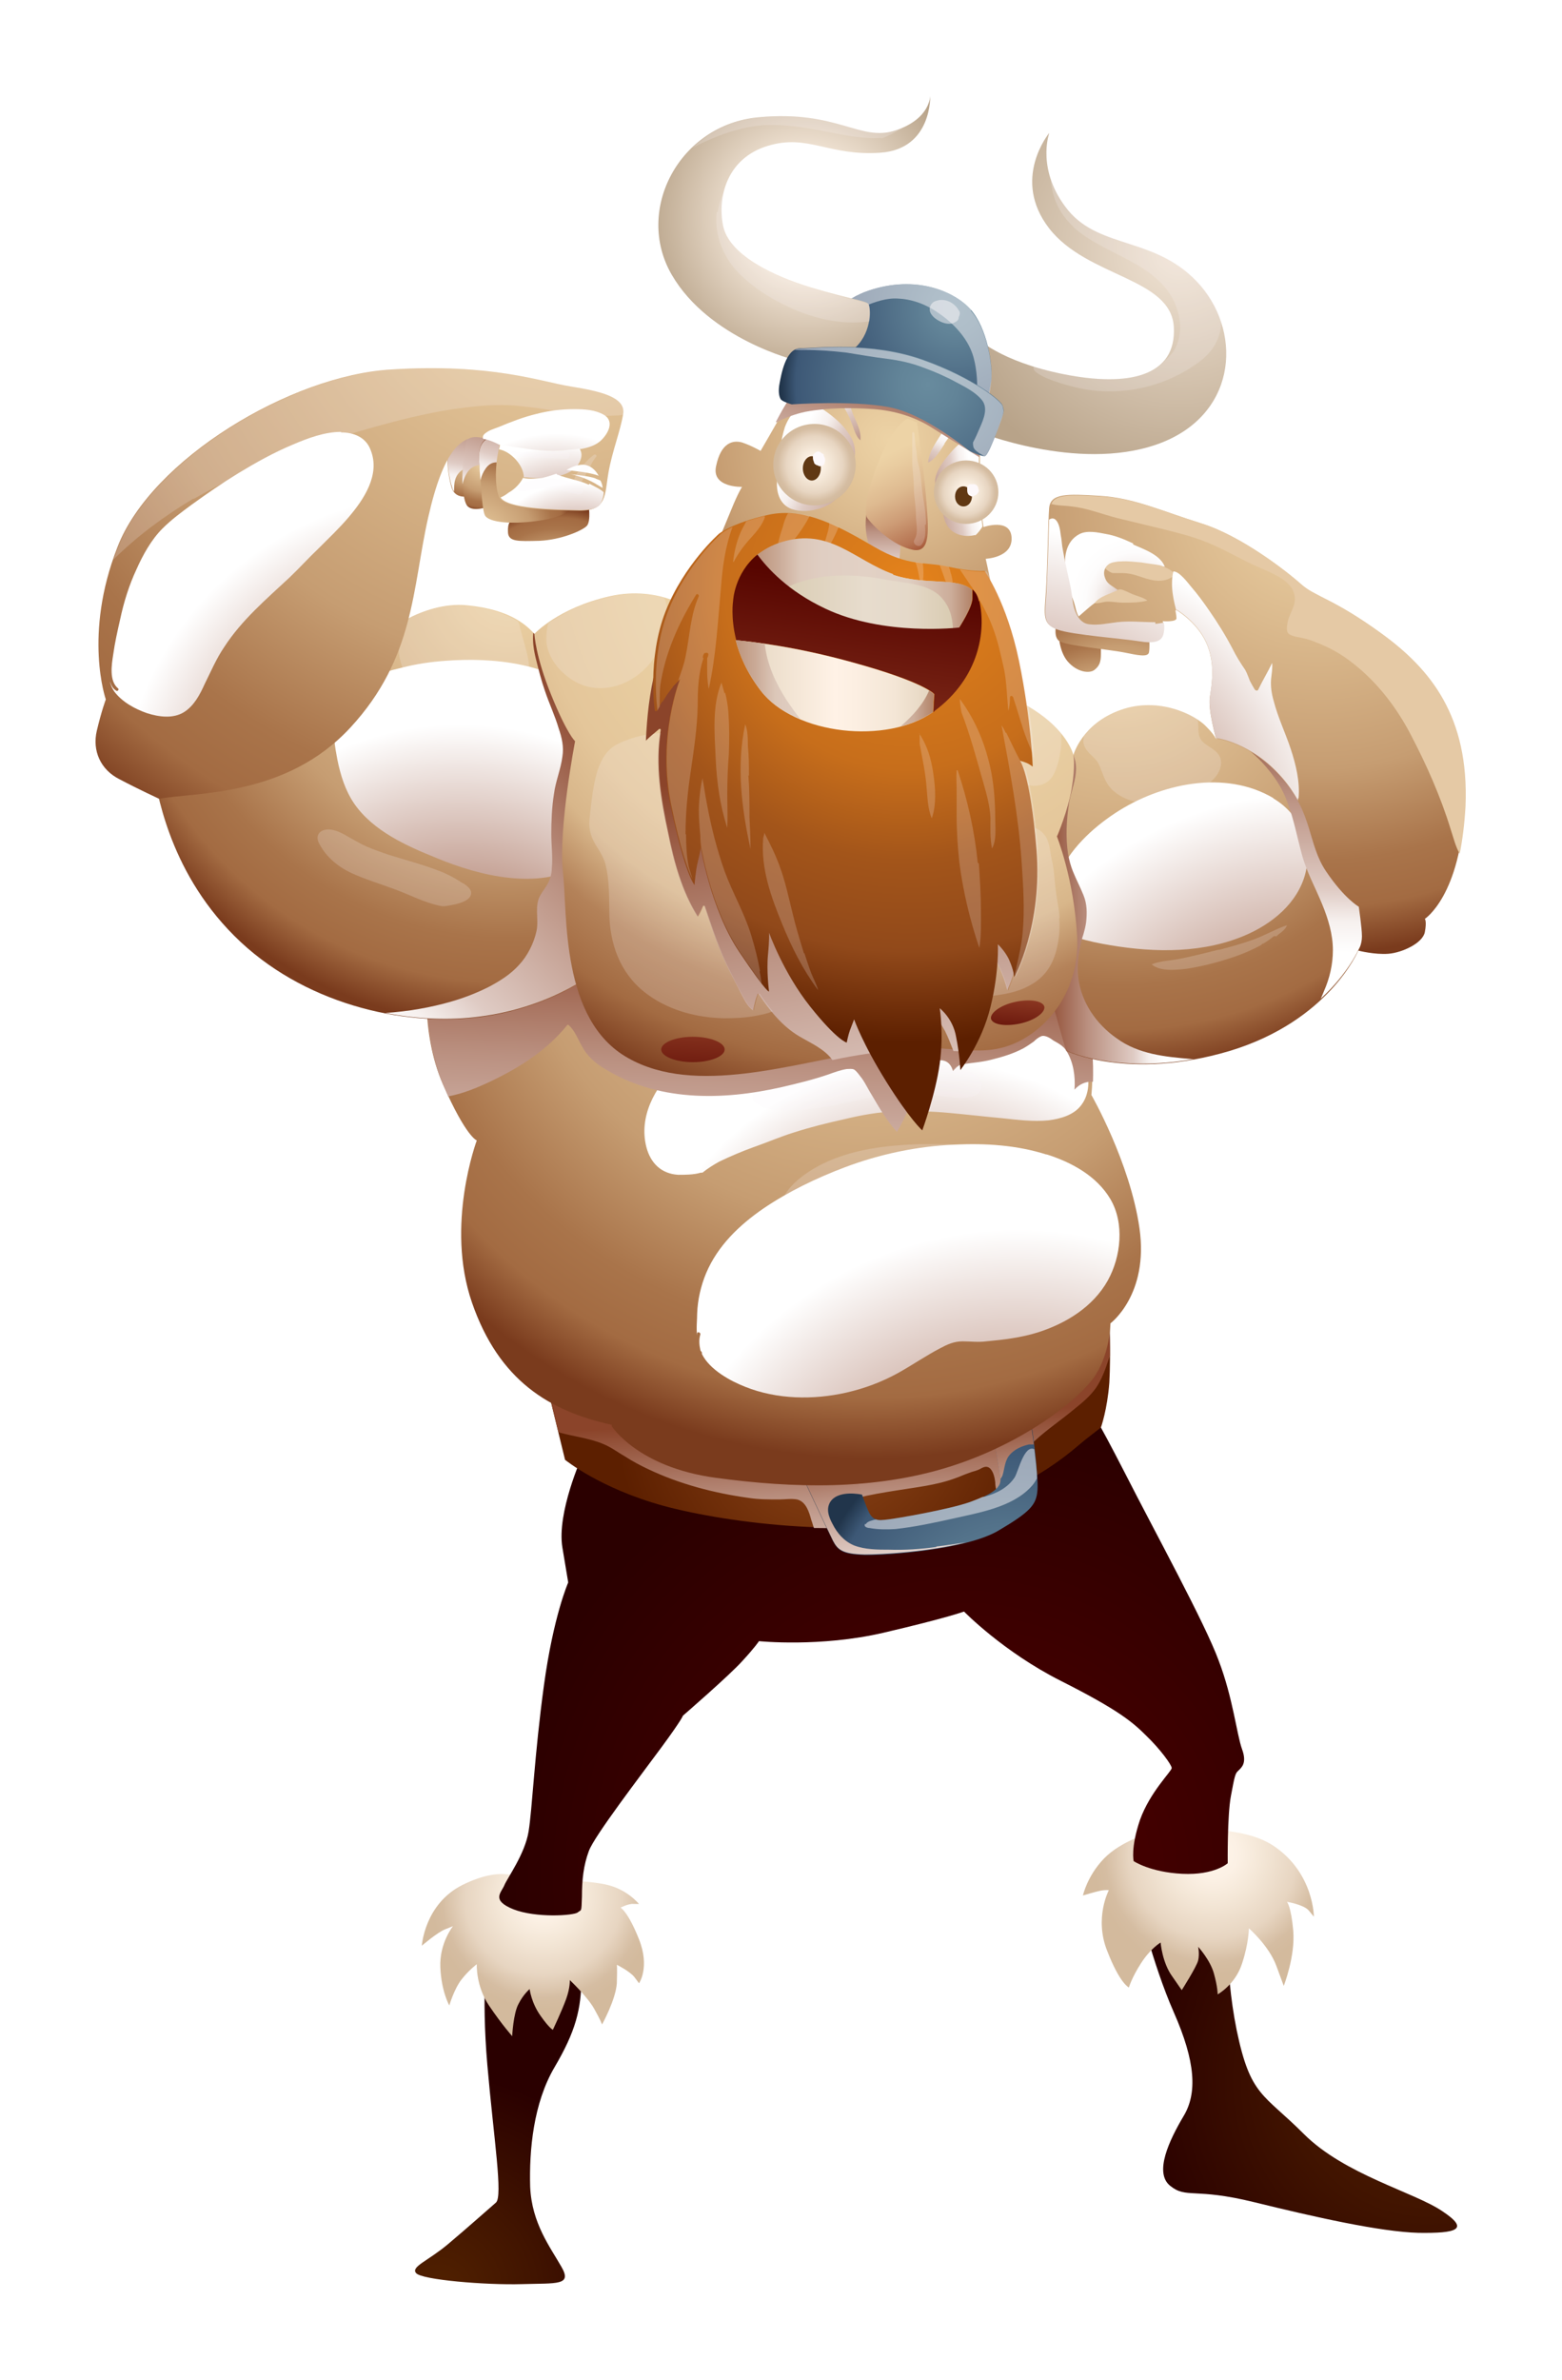 <svg width="327" height="498" viewBox="0 0 327 498" fill="none" xmlns="http://www.w3.org/2000/svg">
<g filter="url(#filter0_d_3_630)">
<path d="M219.627 27.855C219.627 27.855 211.662 37.48 219.627 47.768C227.593 58.057 245.183 58.057 245.736 68.456C246.289 78.855 236.111 80.957 222.725 78.302C209.339 75.647 204.36 70.669 203.918 70.226C203.475 69.784 204.471 90.25 204.471 90.25C204.471 90.25 225.491 98.769 242.085 93.016C258.68 87.263 260.229 70.226 251.378 59.827C242.417 49.428 230.469 52.304 223.61 44.007C216.862 35.709 219.627 27.965 219.627 27.965V27.855Z" fill="url(#paint0_radial_3_630)"/>
<path opacity="0.2" d="M224.606 47.436C228.035 50.534 232.35 52.304 236.443 54.517C240.426 56.618 244.298 59.384 246.068 63.699C246.621 65.137 247.063 66.796 247.063 68.345C247.063 68.345 247.063 68.345 247.063 68.456C247.063 68.567 247.063 68.677 247.063 68.898C246.953 70.447 246.621 71.885 245.847 73.213C245.404 73.987 244.74 74.651 244.076 75.204C240.647 79.629 232.571 80.183 222.836 78.302C220.402 77.859 218.3 77.306 216.419 76.642C216.198 77.196 216.53 77.638 217.193 78.081C218.632 79.076 220.402 79.629 222.061 80.183C224.937 81.068 227.814 81.731 230.801 81.842C237.549 82.174 244.408 80.293 250.05 76.421C252.927 74.541 255.029 72.107 255.582 68.567C255.582 67.903 255.693 67.35 255.693 66.796C254.808 64.252 253.369 61.818 251.599 59.716C242.638 49.317 230.69 52.193 223.831 43.896C221.729 41.352 220.512 38.807 219.959 36.594C219.959 40.688 221.508 44.56 224.827 47.547L224.606 47.436Z" fill="#FDF8FA"/>
<path d="M221.619 132.4C221.619 132.4 221.619 136.162 223.499 138.374C225.38 140.587 228.035 141.029 229.142 140.144C230.248 139.259 230.469 138.374 230.469 136.825V134.391L221.508 132.4H221.619Z" fill="url(#paint1_radial_3_630)"/>
<path d="M221.397 129.634C221.397 129.634 220.07 133.506 222.061 134.281C224.052 135.166 232.46 135.94 235.226 136.493C237.992 137.046 240.315 137.6 240.536 136.493C240.758 135.387 240.536 132.953 240.536 132.953L221.397 129.634Z" fill="url(#paint2_radial_3_630)"/>
<path d="M123.158 105.185C123.158 105.185 123.822 109.057 122.826 110.053C121.83 111.048 117.516 112.929 112.98 113.15C108.444 113.261 106.453 113.372 106.342 111.38C106.232 109.389 106.895 108.615 108.112 108.172C109.44 107.729 116.852 104.079 119.618 103.636C122.384 103.304 123.158 105.296 123.158 105.296V105.185Z" fill="url(#paint3_radial_3_630)"/>
<path d="M98.156 103.858C97.934 103.858 95.39 104.411 94.615 102.198C93.841 99.986 93.177 95.007 94.062 92.684C95.058 90.361 97.603 89.033 98.045 88.812C98.598 88.701 100.7 88.591 100.7 89.476C100.7 90.361 99.373 96.667 99.262 97.994C99.151 99.322 98.045 103.858 98.045 103.858H98.156Z" fill="url(#paint4_radial_3_630)"/>
<path style="mix-blend-mode:multiply" d="M95.279 100.428C95.832 98.437 97.603 97.552 99.373 97.883C99.594 96.445 100.811 90.361 100.811 89.476C100.811 88.591 98.709 88.701 98.156 88.812C97.603 88.922 95.058 90.25 94.173 92.684C93.177 95.007 93.952 99.986 94.726 102.198C94.726 102.419 94.947 102.641 95.058 102.862C95.058 102.087 95.058 101.202 95.279 100.428Z" fill="url(#paint5_linear_3_630)"/>
<path d="M102.36 105.959C102.36 105.959 99.262 107.176 97.934 105.959C96.607 104.743 96.718 98.437 97.271 95.45C97.824 92.463 97.492 91.024 99.151 90.361C100.7 89.697 102.249 89.365 102.802 89.586C103.355 89.697 103.687 92.794 103.687 92.794C103.687 92.794 102.138 99.875 102.249 102.309C102.47 104.743 102.36 105.959 102.36 105.959Z" fill="url(#paint6_radial_3_630)"/>
<path style="mix-blend-mode:multiply" d="M101.364 97.441C101.806 97.441 102.249 97.441 102.692 97.441C103.134 95.007 103.577 92.684 103.577 92.684C103.577 92.684 103.245 89.586 102.692 89.476C102.138 89.365 100.7 89.697 99.041 90.25C97.492 90.914 97.713 92.352 97.16 95.339C96.939 96.888 96.718 99.211 96.828 101.313C97.381 98.879 98.709 96.999 101.253 97.33L101.364 97.441Z" fill="url(#paint7_linear_3_630)"/>
<path d="M121.167 105.296C121.167 105.296 119.507 107.84 113.533 108.836C107.559 109.832 102.138 109.389 101.475 107.73C100.811 106.181 100.59 99.432 100.368 97.109C100.147 94.786 100.147 92.131 102.913 91.246C105.679 90.361 107.006 92.02 107.006 92.02C107.006 92.02 102.581 102.751 107.67 104.189C112.648 105.628 121.167 105.185 121.167 105.185V105.296Z" fill="url(#paint8_radial_3_630)"/>
<path style="mix-blend-mode:multiply" d="M100.59 100.428C100.811 99.543 101.143 98.769 101.696 97.994C102.802 96.445 104.24 96.556 105.568 97.109C106.121 94.454 107.006 92.131 107.006 92.131C107.006 92.131 105.679 90.471 102.913 91.356C100.147 92.241 100.147 94.897 100.368 97.22C100.368 97.994 100.479 99.211 100.59 100.539V100.428Z" fill="url(#paint9_linear_3_630)"/>
<path d="M102.028 407.426C102.028 407.426 100.7 416.83 102.028 432.097C103.355 447.363 105.347 459.643 103.798 460.86C102.249 462.188 98.045 465.949 93.841 469.489C89.637 473.03 85.986 474.246 87.093 475.574C88.199 477.012 101.806 478.119 109.219 477.897C116.631 477.676 119.839 478.229 117.516 474.247C115.193 470.153 111.321 465.175 110.989 457.541C110.768 449.908 111.653 440.062 116.078 432.539C120.503 425.016 121.72 420.37 121.72 413.621V405.877L102.028 407.426Z" fill="url(#paint10_radial_3_630)"/>
<path d="M108.444 392.823C108.444 392.823 104.904 390.389 96.828 394.372C88.863 398.354 88.31 407.094 88.31 407.094C88.31 407.094 91.518 404.328 93.177 403.665L94.837 403.001C94.837 403.001 91.96 406.541 92.182 411.63C92.403 416.719 94.062 419.595 94.062 419.595C94.062 419.595 95.058 416.166 96.607 414.174C98.156 412.183 99.815 410.966 99.815 410.966C99.815 410.966 99.594 415.502 102.36 419.595C105.125 423.689 107.227 426.012 107.227 426.012C107.227 426.012 107.449 421.255 108.555 419.263C109.551 417.272 110.878 416.166 110.878 416.166C110.878 416.166 111.21 419.042 113.201 421.808C115.082 424.463 115.746 424.684 115.746 424.684C115.746 424.684 117.627 420.702 118.512 418.268C119.397 415.834 119.286 414.285 119.286 414.285C119.286 414.285 122.937 417.715 124.375 420.259C125.813 422.804 126.034 423.578 126.034 423.578C126.034 423.578 128.911 418.378 129.132 414.949C129.243 411.519 129.132 411.077 129.132 411.077C129.132 411.077 131.787 412.404 132.783 413.621L133.778 414.949C133.778 414.949 136.102 411.63 133.778 405.767C131.455 399.903 129.906 399.129 129.906 399.129C129.906 399.129 131.566 398.244 132.672 398.354H133.778C133.778 398.465 131.455 395.257 126.698 394.261C121.83 393.265 115.635 393.487 115.635 393.487L108.555 392.602L108.444 392.823Z" fill="url(#paint11_radial_3_630)"/>
<path d="M238.103 397.359C238.103 397.359 241.2 410.745 245.736 421.034C250.272 431.322 250.714 437.96 247.727 442.828C244.851 447.695 241.532 454.554 244.962 457.32C248.391 460.086 249.94 457.652 262.552 460.75C275.164 463.847 288.882 466.945 296.958 467.166C304.923 467.277 307.799 466.502 301.936 462.63C296.073 458.648 281.469 454.997 272.951 446.478C264.432 437.96 261.777 438.624 258.901 424.795C256.135 411.077 257.242 400.125 257.242 400.125L238.103 397.469V397.359Z" fill="url(#paint12_radial_3_630)"/>
<path d="M240.647 383.53C240.647 383.53 234.673 385.189 231.133 388.84C227.593 392.491 226.708 396.584 226.708 396.584C226.708 396.584 229.252 395.81 230.358 395.589C231.465 395.367 232.128 395.478 232.128 395.478C232.128 395.478 229.031 401.341 231.796 408.2C234.452 415.059 236.332 415.834 236.332 415.834C236.332 415.834 236.885 413.843 238.877 410.745C240.868 407.647 242.97 406.43 242.97 406.43C242.97 406.43 243.302 410.634 245.404 413.511L247.395 416.387C247.395 416.387 250.493 411.519 250.825 410.192C251.157 408.754 250.825 407.315 250.825 407.315C250.825 407.315 253.369 410.081 254.144 412.958C254.918 415.723 254.918 417.272 254.918 417.272C254.918 417.272 258.569 415.281 260.007 410.856C261.445 406.541 261.445 403.443 261.445 403.443C261.445 403.443 265.649 407.094 267.198 411.298L268.747 415.502C268.747 415.502 271.181 409.307 270.738 403.996C270.296 398.797 269.411 397.912 269.411 397.912C269.411 397.912 272.84 398.465 273.947 399.682L275.053 401.009C275.053 401.009 275.053 391.938 266.756 386.296C258.458 380.543 240.647 383.53 240.647 383.53Z" fill="url(#paint13_radial_3_630)"/>
<path d="M121.83 304.761C121.83 304.761 116.52 316.488 117.737 323.79L118.954 331.091C118.954 331.091 115.856 338.061 113.865 352.664C111.874 367.267 111.431 378.441 110.657 383.198C109.882 387.955 106.121 393.044 105.568 394.482C104.904 396.031 102.802 397.58 107.449 399.461C112.206 401.341 120.171 400.788 120.945 400.125C121.72 399.461 121.72 400.346 121.83 396.806C121.83 393.265 122.162 390.278 123.269 387.291C124.375 384.194 134.221 371.361 138.536 365.497C142.85 359.634 142.961 358.97 142.961 358.97C142.961 358.97 152.807 350.452 155.462 347.465C158.117 344.588 158.891 343.371 158.891 343.371C158.891 343.371 171.725 344.699 185 341.601C198.276 338.504 201.816 337.176 201.816 337.176C201.816 337.176 210.002 345.584 222.061 351.669C234.12 357.753 237.107 360.298 239.983 363.174C242.86 365.94 245.293 369.259 245.293 369.923C245.293 370.586 240.758 374.901 238.656 380.764C236.664 386.628 237.328 389.393 237.328 389.393C237.328 389.393 240.758 391.717 247.506 392.049C254.254 392.38 257.02 389.836 257.02 389.836C257.02 389.836 256.91 379.879 257.684 375.786C258.458 371.693 258.569 371.029 259.233 370.476C259.897 369.812 261.114 368.927 260.007 365.94C258.901 362.842 258.127 355.319 255.139 347.465C252.263 339.61 241.864 320.692 235.558 308.302C229.141 295.8 228.588 295.579 228.588 295.579C228.588 295.579 224.938 303.987 204.36 308.744C183.894 313.501 159.113 315.161 147.165 312.284C135.217 309.519 121.72 304.761 121.72 304.761H121.83Z" fill="url(#paint14_radial_3_630)"/>
<path d="M114.75 290.933L118.29 305.425C118.29 305.425 125.592 311.399 138.867 315.05C152.254 318.701 181.349 322.462 199.493 316.488C217.525 310.514 224.495 303.323 227.482 301L230.469 298.677C230.469 298.677 231.797 295.026 232.239 289.273C232.571 283.521 232.239 274.67 232.239 274.67C232.239 274.67 220.18 292.703 199.935 299.23C179.69 305.757 138.867 300.889 132.893 297.128C126.919 293.477 114.861 290.933 114.861 290.933H114.75Z" fill="url(#paint15_radial_3_630)"/>
<path style="mix-blend-mode:multiply" d="M116.963 299.673C120.06 300.558 123.379 300.889 126.256 302.106C127.915 302.77 129.353 303.876 130.902 304.762C132.451 305.757 134.11 306.642 135.77 307.417C142.297 310.514 149.488 312.395 156.679 313.391C158.781 313.723 160.883 313.723 163.095 313.723C164.312 313.723 165.64 313.501 166.857 313.723C168.738 314.165 169.401 316.378 169.844 318.037C170.065 318.59 170.176 319.143 170.397 319.697C172.831 319.697 175.265 319.807 177.699 319.697C177.699 319.254 177.92 318.812 178.03 318.48C178.584 316.931 179.911 315.493 179.247 313.833C179.247 313.612 179.247 313.391 179.469 313.391C182.234 312.727 184.889 312.284 187.655 311.842C191.749 311.178 196.063 310.736 199.935 309.297C200.931 308.965 201.816 308.523 202.812 308.191C203.586 307.859 204.471 307.749 205.245 307.306C206.02 306.864 206.684 306.642 207.347 307.306C208.011 308.08 208.232 309.187 208.343 310.072C208.343 310.625 208.454 311.289 208.564 311.842C208.564 312.284 208.564 312.948 209.117 312.727C209.339 312.727 209.449 312.727 209.56 312.616C209.892 312.506 210.224 312.284 210.445 312.174C212.104 311.178 212.768 309.408 213.321 307.417C213.985 305.093 214.87 303.213 216.64 301.443C219.295 299.009 222.282 297.017 225.048 294.694C226.597 293.477 228.146 292.15 229.363 290.49C230.358 289.052 231.022 287.503 231.575 285.954C231.797 285.18 232.128 284.406 232.35 283.631C232.35 278.985 232.128 274.56 232.128 274.56C232.128 274.56 220.07 292.592 199.825 299.119C179.579 305.647 138.757 300.779 132.783 297.017C126.809 293.367 114.75 290.822 114.75 290.822L116.852 299.451C116.852 299.451 116.852 299.451 116.963 299.451V299.673Z" fill="url(#paint16_linear_3_630)"/>
<path d="M167.742 308.412C167.742 308.412 173.384 320.471 174.38 322.462C175.375 324.343 176.371 325.228 181.017 325.339C185.553 325.449 202.258 324.232 209.007 320.25C215.755 316.267 216.972 314.829 217.193 311.731C217.415 308.634 216.087 298.345 215.755 297.239C215.534 296.132 207.79 299.673 207.79 299.673C207.79 299.673 209.339 307.749 209.449 309.519C209.56 311.289 207.569 312.727 203.033 314.276C198.608 315.825 187.766 317.705 185.775 317.926C183.783 318.148 182.677 318.148 181.792 316.156C180.907 314.165 178.362 306.863 178.362 306.863L167.742 308.523V308.412Z" fill="url(#paint17_radial_3_630)"/>
<path opacity="0.5" d="M181.128 318.812C180.686 319.475 181.681 319.697 182.013 319.697C183.783 320.028 185.664 320.028 187.434 319.918C191.527 319.475 195.621 318.59 199.603 317.705C204.914 316.488 211.773 315.382 215.755 311.178C216.308 310.625 216.751 309.961 217.083 309.297C217.083 307.527 216.751 305.204 216.53 303.213C214.428 302.217 213.211 307.749 212.436 309.076C210.998 311.289 208.564 312.506 206.02 313.169C205.799 313.169 205.688 313.169 205.467 313.28C204.692 313.612 203.918 313.944 203.033 314.276C198.608 315.825 187.766 317.705 185.775 317.926C184.779 318.037 184.004 318.148 183.451 317.926C183.119 317.926 182.788 318.037 182.456 318.148C182.013 318.258 181.46 318.48 181.239 318.922L181.128 318.812Z" fill="#FDF8FA"/>
<path style="mix-blend-mode:multiply" d="M195.952 323.679C192.744 324.122 189.425 324.343 186.217 324.232C183.783 324.232 181.128 324.232 178.805 323.347C176.703 322.462 175.265 320.803 174.269 318.812C173.495 317.373 172.831 315.603 173.937 314.054C175.265 312.284 178.252 312.284 180.575 312.727C179.579 309.961 178.362 306.642 178.362 306.642L167.742 308.302C167.742 308.302 173.384 320.36 174.38 322.352C175.375 324.232 176.371 325.117 181.017 325.228C184.447 325.228 194.514 324.675 202.258 322.684C200.156 323.015 198.054 323.347 196.063 323.569L195.952 323.679Z" fill="url(#paint18_linear_3_630)"/>
<path style="mix-blend-mode:multiply" d="M209.339 309.519C209.56 309.297 209.781 308.965 209.892 308.634C210.334 307.195 210.334 305.536 211.441 304.319C212.436 303.213 213.875 302.549 215.423 302.217C215.755 302.217 216.087 302.217 216.419 302.217C216.087 299.783 215.866 297.902 215.755 297.349C215.534 296.243 207.79 299.783 207.79 299.783C207.79 299.783 209.339 307.859 209.449 309.629L209.339 309.519Z" fill="url(#paint19_linear_3_630)"/>
<path d="M128.026 298.345C128.026 298.345 133.447 306.974 149.82 309.187C166.082 311.399 183.009 311.842 198.829 306.863C214.649 301.885 226.486 292.371 229.473 287.503C232.46 282.635 232.46 276.883 232.46 276.883C232.46 276.883 240.536 270.909 238.545 256.969C236.554 243.141 228.478 229.091 228.478 229.091C228.478 229.091 229.584 219.687 226.818 209.62C224.053 199.552 221.397 197.008 221.397 197.008L129.132 187.604L89.526 202.871C89.526 202.871 87.867 215.815 92.735 226.878C97.603 237.941 99.815 238.605 99.815 238.605C99.815 238.605 93.177 256.306 98.819 272.568C104.462 288.831 114.971 295.247 128.136 298.124L128.026 298.345Z" fill="url(#paint20_radial_3_630)"/>
<path opacity="0.2" d="M205.245 239.822C202.369 239.49 199.493 239.379 196.616 239.379C195.399 239.379 194.182 239.379 192.855 239.379C185.775 239.601 178.473 240.375 172.056 243.583C167.853 245.685 161.657 250.11 163.649 255.753C164.976 259.514 169.844 259.625 173.163 259.403C177.256 259.182 181.128 258.186 185.111 257.301C187.434 256.748 189.868 256.306 192.191 255.753C196.174 254.757 200.156 253.651 204.25 252.765C206.905 252.212 209.781 251.88 212.104 250.553C214.096 249.447 215.866 247.123 215.091 244.69C213.875 241.039 208.454 240.375 205.356 239.932L205.245 239.822Z" fill="#FDF8FA"/>
<path style="mix-blend-mode:multiply" d="M219.185 241.592C212.989 239.6 206.352 239.158 199.824 239.49C191.97 239.822 184.115 241.481 176.813 244.247C170.95 246.46 164.976 249.336 159.776 252.876C154.798 256.306 150.262 260.62 147.828 266.373C146.722 269.028 146.058 271.904 145.948 274.781C145.948 276.219 145.726 277.878 145.948 279.427C145.948 279.317 145.948 279.095 145.948 278.985C145.948 278.542 146.722 278.763 146.611 279.206C146.28 280.312 146.39 281.419 146.611 282.414C146.611 282.636 146.833 282.746 146.943 282.967C146.943 283.078 146.943 283.189 146.943 283.299C148.603 286.618 152.917 288.941 156.015 290.158C162.653 292.813 170.286 292.924 177.145 291.375C181.017 290.49 184.558 289.163 187.987 287.282C190.974 285.623 193.85 283.631 196.837 282.082C198.276 281.308 199.714 280.644 201.484 280.644C203.143 280.644 204.803 280.865 206.462 280.644C210.113 280.312 213.764 279.87 217.304 278.763C223.167 276.883 228.81 273.453 231.907 267.922C234.673 262.943 235.447 255.974 232.46 250.885C229.584 246.017 224.274 243.141 218.963 241.481L219.185 241.592Z" fill="url(#paint21_radial_3_630)"/>
<path style="mix-blend-mode:multiply" d="M227.261 222.785C225.38 217.696 220.512 214.709 215.755 212.828C210.556 210.726 205.135 209.62 199.603 208.956C192.634 208.071 185.664 207.739 178.694 208.292C165.308 209.288 151.258 213.602 141.523 223.227C137.097 227.542 133.668 233.626 135.327 240.043C136.212 243.362 138.425 245.574 141.965 245.796C143.514 245.796 145.173 245.796 146.722 245.353C146.833 245.353 146.943 245.353 147.054 245.353C148.16 244.468 149.377 243.694 150.594 243.03C152.917 241.924 155.241 240.928 157.675 240.043C160.551 239.047 163.317 237.83 166.193 236.945C169.623 235.839 173.163 234.954 176.703 234.18C180.354 233.295 184.004 232.631 187.766 232.52C191.417 232.409 195.068 232.52 198.718 232.852C202.369 233.184 206.13 233.626 209.781 233.958C212.99 234.29 216.308 234.733 219.517 234.401C222.061 234.069 224.827 233.295 226.376 231.193C228.146 228.869 228.146 225.661 227.261 223.006V222.785Z" fill="url(#paint22_radial_3_630)"/>
<path style="mix-blend-mode:multiply" d="M93.62 229.423C96.939 228.869 100.258 227.431 103.023 226.104C108.997 223.227 114.529 219.687 118.733 214.488C118.733 214.377 118.954 214.377 119.065 214.488C120.392 215.704 120.945 217.364 121.83 218.913C122.826 220.793 124.375 222.232 126.145 223.338C137.429 230.529 151.147 230.308 163.759 227.431C167.078 226.657 170.286 225.882 173.495 224.776C174.712 224.334 175.928 223.891 177.256 223.67C177.809 223.67 178.362 223.559 178.805 223.78C179.469 224.223 179.911 224.997 180.464 225.661C181.239 226.767 181.792 227.984 182.566 229.201C184.115 231.856 185.664 234.512 187.766 236.835C190.31 232.631 191.527 227.874 194.182 223.78C194.957 222.563 196.063 221.568 197.501 221.9C198.608 222.121 199.271 223.117 199.493 224.112C200.156 223.449 200.599 222.785 201.484 222.674C203.586 222.342 205.577 222.232 207.679 221.678C209.892 221.125 212.104 220.462 214.206 219.355C214.981 218.913 215.645 218.47 216.419 217.917C216.862 217.475 217.415 217.032 217.968 216.811C218.742 216.479 219.959 217.253 220.512 217.696C221.508 218.249 222.725 218.913 223.278 219.908C224.716 222.232 225.159 225.219 224.938 227.984C225.933 226.878 227.261 226.214 228.81 226.325C228.92 222.785 228.81 216.479 226.929 209.841C224.163 199.774 221.508 197.229 221.508 197.229L129.243 187.826L89.637 203.093C89.637 203.093 87.978 216.036 92.845 227.099C93.177 227.874 93.509 228.648 93.841 229.423H93.62Z" fill="url(#paint23_linear_3_630)"/>
<path opacity="0.2" d="M199.271 224.112C199.271 223.67 198.94 223.117 198.718 222.785C198.497 222.785 198.276 222.785 198.055 222.785C197.059 222.785 196.063 222.674 195.068 222.563C194.625 222.895 194.293 223.338 193.961 223.891C192.966 225.44 192.191 227.099 191.417 228.759C192.523 228.759 193.629 228.759 194.736 228.98C196.838 229.312 198.94 229.644 201.042 229.754C202.48 229.754 205.245 229.423 205.467 227.542C205.688 225.661 203.586 224.334 202.148 223.67C201.595 223.449 200.931 223.227 200.267 223.117C199.935 223.449 199.603 223.78 199.161 224.112H199.271Z" fill="#FDF8FA"/>
<path opacity="0.2" d="M180.354 225.772C179.911 225.108 179.469 224.333 178.694 223.891C178.252 223.559 177.699 223.67 177.145 223.78C175.818 224.002 174.601 224.444 173.384 224.887C170.176 225.882 166.967 226.767 163.649 227.542C161.768 227.984 159.777 228.316 157.896 228.648C156.458 230.307 159.445 231.746 160.883 231.967C164.423 232.631 168.184 232.299 171.725 231.746C175.375 231.193 178.916 230.197 182.456 229.644C182.456 229.644 182.456 229.533 182.456 229.422C181.792 228.206 181.128 227.099 180.354 225.882V225.772Z" fill="#FDF8FA"/>
<path d="M125.813 202.539C125.813 202.539 116.299 210.837 100.258 212.828C84.216 214.819 63.197 209.952 49.036 195.791C34.875 181.63 32.884 164.704 31.999 161.274C31.114 157.845 79.791 133.064 79.791 133.064C79.791 133.064 88.199 125.762 97.713 126.647C107.227 127.532 110.546 131.183 111.984 132.732C113.422 134.281 123.711 139.37 123.711 139.37C123.711 139.37 120.945 177.316 121.83 185.834C122.715 194.353 125.924 202.539 125.924 202.539H125.813Z" fill="url(#paint24_radial_3_630)"/>
<path opacity="0.2" d="M84.991 129.524C83.331 132.732 82.889 136.383 84.327 139.812C85.876 143.684 89.305 146.782 93.067 148.552C96.607 150.211 101.143 151.207 104.904 149.658C106.785 148.884 108.334 147.556 109.329 145.897C111.099 142.91 111.099 139.591 110.214 136.272C109.772 134.502 109.219 132.732 108.776 130.962C108.776 130.63 108.555 130.298 108.444 129.966C106.232 128.639 102.913 127.2 97.492 126.758C92.624 126.315 88.088 127.975 84.769 129.745L84.991 129.524Z" fill="#FDF8FA"/>
<path opacity="0.2" d="M96.275 184.396C94.837 183.511 93.398 182.737 91.85 182.184C88.42 180.856 84.991 179.971 81.451 178.865C79.791 178.311 78.242 177.758 76.693 177.095C75.477 176.541 74.37 175.878 73.153 175.214C71.826 174.439 70.166 173.444 68.507 173.554C66.737 173.665 65.962 174.993 66.847 176.541C68.285 179.307 70.719 181.298 73.485 182.626C76.362 183.954 79.349 184.839 82.335 185.945C85.765 187.162 88.863 188.932 92.513 189.596C92.735 189.596 92.956 189.596 93.177 189.596C94.505 189.374 98.156 188.932 98.598 187.162C98.93 185.945 97.271 184.949 96.385 184.507L96.275 184.396Z" fill="#FDF8FA"/>
<path style="mix-blend-mode:multiply" d="M70.609 150.322C69.392 152.756 70.166 156.407 70.609 158.841C71.273 162.16 72.268 165.368 74.149 168.134C78.132 173.886 85.101 176.984 91.407 179.528C100.479 183.29 112.648 186.277 121.609 181.077C121.609 172.006 122.605 155.411 123.269 146.008C115.635 138.706 103.245 137.489 93.177 138.263C90.08 138.485 87.093 138.927 84.106 139.702C81.782 140.255 79.238 140.919 77.136 142.025C75.698 142.799 68.949 146.782 70.498 148.995C70.609 148.884 70.719 148.663 70.83 148.552C71.162 148.22 71.715 148.773 71.383 149.105C71.273 149.216 71.162 149.437 71.051 149.548C71.383 149.88 71.051 150.433 70.609 150.211V150.322Z" fill="url(#paint25_radial_3_630)"/>
<path style="mix-blend-mode:multiply" d="M121.83 185.834C120.945 177.316 123.711 139.37 123.711 139.37C123.711 139.37 113.422 134.281 111.984 132.732C111.984 132.732 111.763 132.511 111.652 132.4C111.431 134.17 111.763 136.162 112.206 137.932C112.759 140.144 113.312 142.357 114.086 144.569C114.971 147.224 116.188 149.769 116.963 152.424C117.626 154.305 118.069 156.296 117.737 158.287C117.405 160.943 116.299 163.487 115.967 166.142C115.524 168.908 115.414 171.784 115.414 174.55C115.414 176.873 115.746 179.307 115.524 181.63C115.524 182.737 115.193 183.843 114.75 184.728C114.308 185.613 113.644 186.388 113.201 187.162C111.763 189.485 112.869 192.251 112.316 194.795C111.763 197.34 110.435 199.995 108.665 201.876C106.895 203.867 104.572 205.305 102.249 206.522C99.815 207.739 97.27 208.735 94.615 209.509C90.08 210.837 85.433 211.611 80.676 211.943C87.535 213.271 94.284 213.492 100.258 212.717C116.299 210.726 125.813 202.429 125.813 202.429C125.813 202.429 122.605 194.242 121.72 185.724L121.83 185.834Z" fill="url(#paint26_linear_3_630)"/>
<path d="M219.517 159.615L224.716 157.956C224.716 157.956 226.486 151.428 234.562 148.552C242.528 145.676 250.272 149.548 252.595 152.092C255.029 154.526 254.144 154.747 255.029 154.526C255.914 154.415 265.096 153.973 270.96 158.73C276.823 163.487 284.456 189.706 284.456 189.706L286.78 194.906L284.346 198.889C284.346 198.889 278.261 213.602 257.352 219.908C236.443 226.104 223.278 219.908 223.278 219.908L218.189 202.097L219.627 159.726L219.517 159.615Z" fill="url(#paint27_radial_3_630)"/>
<path opacity="0.2" d="M234.562 148.552C230.801 149.88 228.478 152.092 226.929 153.973C226.818 154.637 226.708 155.3 226.929 155.854C227.371 157.292 228.699 158.066 229.584 159.172C230.248 160.057 230.469 161.053 230.912 162.049C231.354 163.376 232.128 164.704 233.235 165.589C235.447 167.47 238.545 168.244 241.421 168.023C245.625 167.802 250.714 166.253 253.812 163.266C255.471 161.717 256.578 158.951 254.476 157.181C253.48 156.296 252.263 155.854 251.489 154.858C250.714 153.752 250.936 152.645 250.825 151.428C250.825 151.096 250.825 150.765 250.604 150.433C247.174 148.22 240.979 146.229 234.562 148.552Z" fill="#FDF8FA"/>
<path opacity="0.2" d="M255.25 198.667C252.595 199.331 249.94 199.995 247.285 200.548C245.293 200.991 242.97 200.991 241.089 201.765C242.528 202.982 244.74 202.982 246.51 202.871C248.612 202.761 250.604 202.318 252.595 201.876C256.578 200.88 260.56 199.663 264.1 197.672C264.1 197.672 264.211 197.45 264.322 197.45C264.322 197.45 264.322 197.45 264.432 197.45C265.207 197.008 265.981 196.455 266.645 195.902C266.866 195.791 266.977 195.902 267.198 195.902C267.198 195.902 267.419 195.791 267.419 195.68C267.973 195.238 269.189 194.463 269.411 193.578C267.088 194.353 264.875 195.68 262.441 196.565C260.007 197.45 257.573 198.114 255.029 198.778L255.25 198.667Z" fill="#FDF8FA"/>
<path style="mix-blend-mode:multiply" d="M266.645 167.027C256.467 160.943 242.86 163.93 233.456 170.125C228.588 173.333 223.721 177.869 221.508 183.401C220.844 185.171 219.185 190.149 220.512 192.362C220.734 192.362 221.065 192.472 220.955 192.804C221.397 193.136 221.84 193.247 222.614 193.247C223.167 193.247 223.167 194.021 222.614 194.021C221.95 194.021 221.508 194.021 221.065 193.8C221.619 194.685 222.946 195.238 223.831 195.57C226.044 196.455 228.367 197.008 230.69 197.45C240.094 199.221 250.272 199.663 259.343 196.234C265.207 194.021 270.849 189.928 272.951 183.843C275.163 177.316 272.398 170.457 266.534 167.027H266.645Z" fill="url(#paint28_radial_3_630)"/>
<path style="mix-blend-mode:multiply" d="M284.457 189.596C284.457 189.596 276.823 163.376 270.96 158.619C266.203 154.858 259.344 154.305 256.467 154.305C256.91 154.526 257.573 154.747 257.573 154.747C260.229 155.743 262.331 157.513 264.211 159.504C266.534 162.049 268.415 164.704 269.521 167.912C270.849 171.342 271.513 174.993 272.509 178.643C273.504 182.405 275.385 185.724 276.823 189.264C278.04 192.251 279.036 195.459 279.036 198.778C279.036 201.765 278.372 204.641 277.155 207.407C276.934 207.96 276.712 208.513 276.491 208.956C282.355 203.535 284.457 198.557 284.457 198.557L286.89 194.574L284.567 189.374L284.457 189.596Z" fill="url(#paint29_linear_3_630)"/>
<path style="mix-blend-mode:multiply" d="M249.387 221.568C243.966 221.125 238.324 220.572 233.788 217.253C229.473 214.266 226.265 209.62 225.712 204.31C225.491 201.986 225.712 199.663 226.265 197.45C226.376 196.787 226.597 196.123 226.818 195.459C227.04 194.685 227.261 193.8 227.371 193.025C227.593 191.034 227.593 189.153 226.818 187.272C226.154 185.613 225.269 183.954 224.606 182.294C224.163 181.188 223.831 179.971 223.61 178.754C223.057 175.103 223.278 171.452 223.831 167.802C224.274 165.478 225.269 163.155 225.269 160.832C225.269 159.726 225.048 158.841 224.716 157.956L219.517 159.615L218.078 201.986L223.167 219.798C223.167 219.798 233.345 224.555 249.94 221.568C249.719 221.568 249.497 221.568 249.276 221.568H249.387Z" fill="url(#paint30_linear_3_630)"/>
<path d="M221.287 174.993C221.287 174.993 223.61 169.572 224.384 164.815C225.159 160.057 224.716 157.955 224.716 157.955C224.716 157.955 223.721 153.641 217.636 149.326C211.551 145.012 206.794 144.569 206.794 144.569L145.505 127.975C145.505 127.975 138.204 122.333 127.583 124.767C116.852 127.2 111.874 132.621 111.874 132.621C111.874 132.621 112.095 137.378 115.414 145.454C118.733 153.641 120.392 155.079 120.392 155.079C120.392 155.079 116.852 173.444 117.848 182.405C118.843 191.366 117.295 213.381 131.455 221.346C145.616 229.422 166.304 222.342 181.571 220.019C196.838 217.696 203.254 221.346 210.777 218.913C218.3 216.479 226.155 208.071 225.491 195.902C224.827 183.732 221.176 174.771 221.176 174.771L221.287 174.993Z" fill="url(#paint31_radial_3_630)"/>
<path opacity="0.2" d="M217.636 149.326C216.087 148.22 214.76 147.446 213.432 146.782C210.556 149.88 208.896 154.305 210.002 158.509C210.777 161.164 212.326 163.598 215.202 164.262C217.304 164.704 219.406 164.151 220.512 162.16C221.508 160.279 221.95 157.956 222.172 155.854C222.172 154.969 222.172 154.194 222.172 153.309C221.176 152.092 219.738 150.654 217.747 149.216L217.636 149.326Z" fill="#FDF8FA"/>
<path opacity="0.2" d="M127.583 124.877C121.499 126.205 117.295 128.639 114.75 130.409C114.418 131.847 114.308 133.174 114.418 134.502C114.861 137.71 116.963 140.365 119.618 142.135C124.375 145.344 130.46 144.127 134.553 140.365C136.765 138.374 138.204 135.83 139.089 132.953C139.752 130.519 140.084 127.532 139.089 125.098C136.102 124.213 132.119 123.771 127.473 124.877H127.583Z" fill="#FDF8FA"/>
<path style="mix-blend-mode:multiply" d="M202.369 212.385C201.927 210.615 200.931 208.735 199.161 207.96C197.833 207.296 196.284 207.739 195.621 209.177C195.178 210.062 194.736 211.279 194.846 212.275C196.174 212.828 197.17 214.487 197.833 215.704C198.497 217.032 199.05 218.47 199.603 219.908C200.488 219.908 201.373 220.019 202.148 220.019C203.254 217.806 202.812 214.266 202.258 212.385H202.369Z" fill="url(#paint32_linear_3_630)"/>
<path style="mix-blend-mode:multiply" d="M208.122 194.463C207.015 195.459 206.352 196.897 206.02 198.336C207.569 198.889 208.454 200.769 209.117 202.208C209.892 203.867 210.445 205.526 210.888 207.186C212.436 203.535 214.206 198.446 211.994 194.795C210.998 193.247 209.449 193.025 208.122 194.353V194.463Z" fill="url(#paint33_linear_3_630)"/>
<path opacity="0.2" d="M221.84 192.14C221.729 190.259 221.287 188.489 221.066 186.609C220.734 184.396 220.734 182.073 220.18 179.86C219.849 178.311 219.738 176.431 218.964 175.103C217.525 172.78 214.428 172.227 212.436 173.997C208.786 177.316 207.347 183.069 206.02 187.604C204.914 191.255 203.918 195.017 203.365 198.778C203.143 200.88 203.143 202.871 202.922 204.973C202.922 206.301 202.59 207.739 203.254 208.956C203.365 208.956 203.586 208.956 203.697 208.956C204.914 208.735 206.13 208.624 207.347 208.403C210.113 208.071 212.99 207.628 215.534 206.19C218.742 204.531 220.512 201.765 221.287 198.225C221.729 196.233 221.951 194.132 221.729 192.14H221.84ZM210.998 207.186C210.556 205.526 210.003 203.756 209.228 202.207C208.564 200.769 207.679 198.889 206.13 198.335C206.462 196.897 207.126 195.459 208.232 194.463C209.56 193.136 211.109 193.357 212.104 194.906C214.317 198.446 212.547 203.646 210.998 207.296V207.186Z" fill="#FDF8FA"/>
<path style="mix-blend-mode:multiply" d="M188.208 208.292C186.77 203.424 185.221 198.667 183.451 194.021C181.128 187.826 178.694 181.741 175.818 175.767C173.052 170.125 170.176 164.483 168.295 158.398C167.299 155.19 166.525 151.982 165.64 148.663C164.865 145.676 163.648 142.689 163.317 139.591C163.095 137.268 163.538 135.166 163.98 132.953L145.616 127.975C145.616 127.975 144.952 127.422 143.624 126.758C137.319 134.502 135.659 145.123 135.217 154.969C136.102 154.084 137.097 153.309 137.982 152.535C138.204 152.424 138.314 152.535 138.314 152.756C137.097 159.947 138.314 167.248 139.863 174.329C141.08 180.413 142.739 186.498 146.058 191.808C146.501 191.034 146.833 190.37 147.165 189.596C147.165 189.374 147.496 189.596 147.496 189.596C149.045 194.132 150.483 198.778 152.696 203.093C153.47 204.641 154.356 206.301 155.13 207.85C155.794 209.067 156.457 210.615 157.674 211.39C157.896 210.284 158.117 209.177 158.559 208.071C158.559 207.85 158.781 207.85 158.891 208.071C161.104 211.39 163.759 214.709 167.299 216.811C169.733 218.249 172.609 219.466 174.269 221.789C176.813 221.236 179.358 220.793 181.681 220.461C185.111 219.908 188.098 219.687 190.753 219.687C190.31 215.926 189.315 212.164 188.208 208.513V208.292Z" fill="url(#paint34_linear_3_630)"/>
<path opacity="0.2" d="M158.67 208.071C158.338 209.177 158.006 210.284 157.785 211.39C156.568 210.615 155.904 209.067 155.241 207.85C154.356 206.301 153.581 204.641 152.807 203.093C150.594 198.778 149.156 194.132 147.607 189.596C147.607 189.485 147.275 189.374 147.275 189.596C146.943 190.37 146.612 191.145 146.169 191.808C142.85 186.609 141.191 180.413 139.974 174.329C138.536 167.47 137.319 160.389 138.314 153.42C137.761 153.42 137.319 153.42 136.765 153.53C136.212 153.973 135.77 154.415 135.217 154.969C135.217 154.526 135.217 154.194 135.217 153.752C133.778 153.973 132.23 154.415 130.902 154.969C129.353 155.522 127.915 156.296 126.919 157.624C126.034 158.73 125.481 160.058 125.039 161.385C124.154 164.372 123.822 167.58 123.49 170.678C123.158 173.001 123.49 174.771 124.707 176.763C125.481 177.98 126.256 179.197 126.698 180.635C127.694 184.396 127.473 188.158 127.583 192.03C127.915 198.557 130.349 204.42 135.88 208.292C140.416 211.5 146.058 212.939 151.59 213.049C153.913 213.049 156.236 212.939 158.449 212.496C159.555 212.275 160.662 212.054 161.768 211.611C160.772 210.394 159.887 209.177 159.113 207.96C159.113 207.85 158.781 207.96 158.781 207.96L158.67 208.071Z" fill="#FDF8FA"/>
<path d="M246.289 127.643C246.289 127.643 250.493 130.077 252.484 134.391C254.476 138.706 253.701 143.131 253.259 146.007C252.927 148.773 254.586 154.526 254.586 154.526C254.586 154.526 261.888 155.3 268.415 162.823C274.942 170.346 273.725 176.541 277.597 182.294C281.469 188.047 284.456 189.706 284.456 189.706C284.456 189.706 285.12 194.131 285.12 195.902C285.12 197.672 284.346 198.889 284.346 198.889C284.346 198.889 287.775 199.774 290.652 199.552C293.528 199.331 297.843 197.34 298.285 195.017C298.728 192.693 298.285 192.251 298.285 192.251C298.285 192.251 305.808 187.383 306.582 168.576C307.357 149.769 299.281 139.923 289.103 132.511C278.925 125.098 275.274 124.877 272.176 122.111C269.079 119.346 259.675 112.044 251.489 109.5C243.302 106.955 237.439 104.189 230.358 103.747C223.278 103.304 219.848 103.194 219.627 106.402C219.406 109.61 219.295 118.682 218.963 123.771C218.632 128.749 218.189 130.519 221.287 131.626C224.384 132.732 235.005 133.506 238.324 134.059C241.643 134.613 242.97 134.059 243.413 132.732C243.855 131.294 243.413 129.966 243.413 129.966C243.413 129.966 246.178 130.187 246.289 129.413C246.289 128.639 246.068 127.754 246.068 127.754L246.289 127.643Z" fill="url(#paint35_radial_3_630)"/>
<path style="mix-blend-mode:multiply" d="M237.217 113.704C235.337 112.819 233.456 112.044 231.465 111.712C229.805 111.38 227.593 110.938 226.044 111.712C222.946 113.261 222.614 117.022 223.167 120.009C223.499 122.001 224.052 123.992 224.827 125.984C225.159 126.979 225.269 128.085 225.823 128.971C227.261 127.754 228.699 126.315 230.358 125.43C231.133 124.988 231.907 124.545 232.682 124.213C233.235 123.992 233.788 123.771 234.23 123.55C234.009 123.439 233.788 123.328 233.677 123.218C232.903 122.665 232.018 122.222 231.575 121.448C230.912 120.231 230.912 118.793 232.239 118.129C233.345 117.354 235.005 117.797 236.332 117.797C238.877 117.797 241.311 118.129 243.855 118.571C242.86 116.027 239.43 114.921 237.217 113.925V113.704Z" fill="url(#paint36_radial_3_630)"/>
<path d="M242.638 118.239C241.421 118.018 240.204 117.907 238.988 117.686C237.549 117.576 236.111 117.354 234.673 117.465C234.009 117.465 233.456 117.576 232.903 117.686C232.571 117.797 232.239 117.907 232.018 118.129C231.686 118.35 231.465 118.682 231.465 119.014C231.907 119.456 232.682 119.899 233.014 119.899C233.677 119.899 234.341 119.899 235.005 119.899C236.001 119.899 237.107 120.12 238.103 120.452C240.426 121.226 242.97 122.222 245.293 120.784C247.064 119.788 243.413 118.461 242.749 118.239H242.638Z" fill="#E5C9A5"/>
<path d="M234.23 123.328C232.682 124.213 230.248 124.656 229.141 126.205C230.027 126.315 231.022 125.873 231.907 125.873C233.014 125.873 234.009 126.094 235.115 126.094C236.886 126.094 238.545 126.094 240.204 125.652C239.319 124.988 238.213 124.767 237.107 124.324C236.554 124.103 234.673 123.107 234.341 123.328H234.23Z" fill="#E5C9A5"/>
<path d="M219.959 105.406C221.397 105.849 222.836 105.738 224.274 105.959C227.593 106.291 230.801 107.619 233.899 108.393C237.107 109.168 240.315 109.942 243.523 110.717C246.621 111.491 249.719 112.265 252.706 113.482C255.693 114.699 258.458 116.248 261.335 117.686C263.105 118.571 264.986 119.235 266.866 120.231C268.415 121.005 270.296 122.222 270.849 123.992C271.734 126.426 269.853 128.196 269.521 130.409C269.411 131.183 269.19 132.289 269.964 132.732C270.517 133.064 271.07 133.174 271.623 133.285C272.951 133.506 274.279 133.838 275.495 134.391C278.482 135.498 281.138 137.047 283.571 139.038C288.439 142.91 292.422 148.109 295.298 153.641C298.617 159.947 301.604 166.695 303.706 173.554C304.259 175.214 304.702 177.095 305.587 178.643C306.14 175.878 306.582 172.559 306.804 168.687C307.578 149.88 299.502 140.034 289.324 132.621C279.146 125.209 275.495 124.988 272.398 122.222C269.3 119.456 259.897 112.155 251.71 109.61C243.523 107.066 237.66 104.3 230.58 103.858C224.274 103.526 220.844 103.304 220.07 105.517L219.959 105.406Z" fill="#E5C9A5"/>
<path style="mix-blend-mode:multiply" d="M271.845 167.027C272.176 163.598 271.291 159.947 270.185 156.628C269.079 153.309 267.53 150.101 266.645 146.671C266.202 145.122 265.981 143.684 266.092 142.135C266.202 141.029 266.424 139.812 266.313 138.706C265.428 140.587 264.322 142.357 263.437 144.237C263.326 144.569 262.884 144.569 262.662 144.237C262.33 143.684 261.998 143.131 261.667 142.467C261.335 141.693 261.113 140.918 260.671 140.144C259.675 138.706 258.79 137.268 258.016 135.719C256.578 132.953 254.918 130.298 253.148 127.754C251.931 125.983 250.714 124.324 249.276 122.665C248.723 122.001 246.842 119.456 245.625 119.567C244.961 122.554 245.625 125.652 246.51 128.639C246.51 128.085 246.289 127.532 246.289 127.532C246.289 127.532 250.493 129.966 252.484 134.281C254.476 138.595 253.701 143.02 253.259 145.897C252.927 148.663 254.586 154.415 254.586 154.415C254.586 154.415 261.888 155.19 268.415 162.713C269.853 164.372 270.849 165.921 271.734 167.47C271.734 167.359 271.734 167.138 271.734 167.027H271.845Z" fill="url(#paint37_radial_3_630)"/>
<path style="mix-blend-mode:multiply" d="M241.864 130.187C239.209 130.187 236.443 129.856 233.788 130.187C231.907 130.409 230.026 130.851 228.146 130.63C226.708 130.519 225.823 129.524 225.269 128.307C224.495 126.647 224.495 124.767 224.163 122.996C223.61 120.341 222.946 117.686 222.504 115.031C222.282 114.035 222.282 112.929 222.061 111.934C221.951 110.938 221.729 109.389 220.955 108.725C220.623 108.393 220.07 108.393 219.627 108.725C219.517 112.819 219.295 119.678 219.074 123.882C218.742 128.86 218.3 130.63 221.397 131.736C224.495 132.843 235.115 133.617 238.434 134.17C241.753 134.723 243.081 134.17 243.523 132.843C243.855 131.626 243.745 130.63 243.634 130.298C243.081 130.298 242.417 130.519 241.864 130.519V130.187Z" fill="url(#paint38_radial_3_630)"/>
<path d="M33.327 167.138C33.327 167.138 29.012 165.147 25.029 163.045C21.047 161.053 19.276 157.071 20.272 152.867C21.268 148.663 22.153 146.339 22.153 146.339C22.153 146.339 17.396 132.843 24.587 114.478C31.667 96.114 60.873 78.523 81.893 77.306C102.913 75.979 113.201 79.851 119.397 80.847C125.592 81.842 131.013 83.059 130.46 86.599C129.906 90.139 128.136 94.454 127.362 98.99C126.588 103.415 127.141 106.955 121.167 106.845C115.193 106.734 105.457 106.513 104.462 103.968C103.466 101.424 103.798 96.999 104.24 94.897L104.572 92.905C104.572 92.905 100.589 90.914 98.598 91.578C96.607 92.352 92.956 93.569 89.637 108.283C86.318 122.886 86.871 137.6 73.374 152.203C59.878 166.806 40.96 165.7 33.216 167.138H33.327Z" fill="url(#paint39_radial_3_630)"/>
<path opacity="0.2" d="M40.517 104.411C51.359 98.105 63.086 93.79 75.145 90.25C82.446 88.148 89.858 86.157 97.381 85.272C100.811 84.829 104.24 84.608 107.67 84.829C109.772 85.05 111.874 85.272 113.976 85.604C118.843 86.378 123.822 87.263 128.8 86.931C129.353 86.931 130.017 86.931 130.57 86.71C130.57 86.71 130.57 86.71 130.57 86.599C131.123 83.059 125.702 81.842 119.507 80.847C113.312 79.851 102.913 75.979 82.004 77.306C60.984 78.634 31.888 96.114 24.697 114.478C24.365 115.363 24.034 116.248 23.702 117.133C28.68 112.155 34.433 107.951 40.517 104.3V104.411Z" fill="#FDF8FA"/>
<path style="mix-blend-mode:multiply" d="M71.383 90.361C67.954 90.361 64.413 91.688 61.316 93.016C57.333 94.675 53.572 96.777 49.921 98.99C46.491 101.092 43.283 103.304 40.075 105.628C37.973 107.176 35.871 108.725 33.99 110.606C31.667 112.929 29.897 116.137 28.569 119.124C27.02 122.443 25.914 125.983 25.14 129.634C24.587 132.068 24.034 134.502 23.702 136.936C23.37 139.038 22.817 142.467 24.697 144.016C25.029 144.237 24.587 144.791 24.255 144.459C23.591 144.016 23.259 143.352 23.038 142.578C23.148 143.352 23.48 144.016 23.923 144.68C25.582 146.893 28.237 148.331 30.782 149.216C33.216 149.99 36.203 150.433 38.526 148.995C40.628 147.667 41.845 145.344 42.841 143.131C44.168 140.476 45.275 137.821 46.934 135.387C50.585 129.745 55.674 125.43 60.541 120.895C62.643 118.903 64.635 116.691 66.737 114.699C68.839 112.597 71.051 110.495 72.932 108.283C76.14 104.521 79.68 99.322 77.578 94.122C76.583 91.467 74.038 90.471 71.383 90.471V90.361Z" fill="url(#paint40_radial_3_630)"/>
<path style="mix-blend-mode:multiply" d="M104.683 93.016C106.232 93.458 107.891 93.68 109.55 93.901C112.316 94.343 115.193 94.454 117.958 94.343C120.392 94.122 123.6 94.011 125.592 92.352C127.141 91.025 128.8 88.259 126.477 86.821C124.596 85.714 122.273 85.604 120.171 85.604C117.516 85.604 114.861 85.936 112.316 86.599C109.55 87.263 107.006 88.259 104.351 89.365C103.466 89.697 102.36 90.029 101.696 90.582C101.032 91.025 101.032 91.467 101.143 91.799C102.913 92.131 104.683 93.126 104.683 93.126V93.016Z" fill="url(#paint41_radial_3_630)"/>
<path style="mix-blend-mode:multiply" d="M121.167 93.901C120.06 94.011 118.954 94.122 117.958 94.233C115.193 94.454 112.316 94.233 109.55 93.79C107.891 93.569 106.232 93.348 104.683 92.905C104.683 93.016 104.683 93.348 104.461 94.011C107.006 94.454 109.661 97.441 109.661 99.875C109.882 99.875 109.993 99.875 110.214 99.875C112.095 100.096 114.197 100.096 116.078 99.764C118.069 99.432 120.282 98.658 121.277 96.777C121.941 95.56 121.83 94.565 121.277 93.79L121.167 93.901Z" fill="url(#paint42_radial_3_630)"/>
<path style="mix-blend-mode:multiply" d="M125.26 99.432C124.596 98.215 123.49 97.33 122.162 97.22C120.835 97.22 119.728 97.662 118.622 98.326C120.835 98.658 123.158 98.769 125.371 99.543L125.26 99.432Z" fill="url(#paint43_radial_3_630)"/>
<path style="mix-blend-mode:multiply" d="M124.707 100.096C122.937 99.543 121.167 99.432 119.396 99.211C120.06 99.322 120.835 99.543 121.498 99.764C122.494 100.096 123.49 100.539 124.485 101.092C125.039 101.424 125.592 101.756 126.145 102.087C126.145 101.534 125.924 100.981 125.702 100.539C125.371 100.428 124.928 100.207 124.596 100.096H124.707Z" fill="url(#paint44_radial_3_630)"/>
<path style="mix-blend-mode:multiply" d="M123.269 101.424C121.167 100.428 118.954 100.207 116.741 99.322C116.741 99.322 116.52 99.322 116.52 99.1C115.525 99.432 114.529 99.764 113.533 99.985C112.538 100.096 110.767 100.317 109.44 99.985C109.44 99.985 109.44 99.985 109.44 100.096C108.776 101.313 107.67 102.419 106.453 103.083C105.9 103.526 105.347 103.857 104.793 104.079C106.232 106.402 115.525 106.623 121.388 106.734C123.49 106.734 124.817 106.402 125.592 105.628C126.034 104.853 126.366 103.968 126.366 102.972C125.481 102.198 124.375 101.756 123.379 101.202L123.269 101.424Z" fill="url(#paint45_radial_3_630)"/>
<path d="M147.275 120.563C147.275 120.563 151.7 110.053 153.139 106.513C154.577 102.972 155.351 101.866 155.351 101.866C155.351 101.866 148.824 102.087 149.93 97.441C150.926 92.684 153.36 92.02 155.351 92.573C157.343 93.237 159.223 94.343 159.223 94.343C159.223 94.343 162.763 88.259 163.98 86.046C165.087 83.834 166.193 82.506 166.193 82.506C166.193 82.506 175.597 80.183 188.872 84.055C202.148 87.927 205.245 92.241 205.245 92.241C205.245 92.241 205.024 95.892 205.245 102.309C205.467 108.725 205.909 110.274 205.909 110.274C205.909 110.274 211.551 108.283 211.773 112.487C211.994 116.691 206.352 116.912 206.352 116.912C206.352 116.912 208.122 124.545 209.117 132.4C210.113 140.255 214.76 166.474 190.31 162.713C165.861 158.841 143.846 132.4 147.497 120.563H147.275Z" fill="url(#paint46_radial_3_630)"/>
<path style="mix-blend-mode:multiply" d="M173.052 102.419C172.72 102.641 172.499 102.198 172.831 101.977C174.158 100.981 175.818 100.207 177.145 99.1C177.588 98.658 178.03 98.105 178.252 97.662C178.252 97.662 178.252 97.552 178.252 97.441C178.252 97.33 178.252 97.22 178.473 97.22C179.358 95.228 179.137 92.794 177.809 90.914C176.482 88.812 174.49 87.152 172.388 85.714C172.278 85.714 171.946 85.382 171.614 85.161H171.393C167.963 83.502 165.419 86.378 164.312 89.365C163.87 90.803 163.538 92.131 163.427 93.68C163.206 96.113 162.764 98.437 162.653 100.871C162.542 103.194 163.317 105.628 165.751 106.513C167.742 107.176 169.733 106.955 171.614 106.402C174.933 105.406 177.699 102.198 178.03 98.658C176.703 100.207 174.601 101.092 172.941 102.309L173.052 102.419Z" fill="url(#paint47_linear_3_630)"/>
<path style="mix-blend-mode:multiply" d="M180.132 92.02C180.354 90.029 179.137 88.148 178.473 86.378C177.92 84.94 177.477 83.391 176.924 81.953C176.039 81.953 175.265 81.953 174.49 81.953C174.49 82.174 174.711 82.285 174.822 82.506C174.822 82.506 175.043 82.506 175.154 82.506C176.15 84.387 177.367 86.157 178.141 88.148C178.694 89.365 179.026 91.246 180.132 92.131V92.02Z" fill="url(#paint48_linear_3_630)"/>
<path style="mix-blend-mode:multiply" d="M197.723 92.795C198.276 92.02 198.829 91.246 199.271 90.471C199.271 90.25 199.825 89.365 200.156 88.48C199.714 88.259 199.161 87.927 198.608 87.706C198.386 88.259 198.054 88.812 197.723 89.365C197.723 89.365 197.723 89.476 197.612 89.586C197.612 89.586 197.723 89.808 197.612 89.918C196.284 92.131 194.514 94.233 194.293 96.777C195.842 96.114 196.838 94.233 197.723 92.905V92.795Z" fill="url(#paint49_linear_3_630)"/>
<path style="mix-blend-mode:multiply" d="M204.139 112.044C204.803 111.491 205.245 110.827 205.688 110.163C205.688 109.832 205.245 107.951 205.024 102.198C204.803 95.781 205.024 92.131 205.024 92.131C205.024 92.131 204.803 91.799 204.028 91.135C202.037 91.578 199.935 93.569 198.94 94.786C197.391 96.556 194.846 99.764 196.063 102.087C196.174 102.087 196.284 102.087 196.284 102.309V102.53C196.284 102.53 196.284 102.641 196.506 102.751C196.616 102.862 196.506 102.972 196.506 103.083C196.727 103.968 197.059 104.743 197.169 105.628C197.391 107.066 197.501 108.725 198.276 109.942C199.493 111.933 202.037 112.487 204.139 111.933V112.044Z" fill="url(#paint50_linear_3_630)"/>
<path style="mix-blend-mode:multiply" d="M162.542 88.369C164.423 87.374 166.525 86.599 168.627 86.157C173.384 85.272 178.141 85.272 183.009 85.604C187.213 85.936 191.417 87.152 195.067 89.476C198.386 91.578 201.705 93.569 205.024 95.671C205.024 93.348 205.024 92.02 205.024 92.02C205.024 92.02 201.816 87.706 188.651 83.834C175.375 79.962 165.972 82.285 165.972 82.285C165.972 82.285 164.976 83.723 163.759 85.825C163.427 86.378 162.985 87.263 162.432 88.259L162.542 88.369Z" fill="url(#paint51_linear_3_630)"/>
<path style="mix-blend-mode:multiply" d="M186.106 106.845C185 106.07 182.788 105.296 181.792 106.623C181.792 106.623 181.681 106.623 181.571 106.623C180.796 110.053 181.349 113.482 183.009 116.58C183.673 117.797 184.668 119.346 186.217 119.456C187.434 119.456 187.987 118.461 188.208 117.354C188.54 115.363 188.651 112.929 188.208 110.938C187.876 109.389 187.323 107.619 185.885 106.734L186.106 106.845Z" fill="url(#paint52_linear_3_630)"/>
<path d="M193.851 103.858C193.408 98.326 192.302 90.914 191.97 88.369C191.306 88.148 190.642 87.816 189.979 87.595C185.111 90.029 179.911 106.291 181.571 108.393C183.341 110.717 187.323 114.257 191.085 115.031C194.957 115.806 194.404 110.717 193.851 103.858Z" fill="url(#paint53_linear_3_630)"/>
<path d="M209.007 102.972C209.007 99.322 206.02 96.335 202.258 96.335C198.497 96.335 195.51 99.322 195.51 102.972C195.51 106.623 198.497 109.61 202.258 109.61C206.02 109.61 209.007 106.623 209.007 102.972Z" fill="url(#paint54_radial_3_630)"/>
<path d="M203.475 103.858C203.475 102.751 202.701 101.756 201.705 101.756C200.71 101.756 199.935 102.641 199.935 103.858C199.935 105.074 200.71 105.959 201.705 105.959C202.701 105.959 203.475 105.074 203.475 103.858Z" fill="#603813"/>
<path d="M179.137 97.22C179.137 92.573 175.265 88.701 170.508 88.701C165.75 88.701 161.878 92.463 161.878 97.22C161.878 101.977 165.75 105.738 170.508 105.738C175.265 105.738 179.137 101.977 179.137 97.22Z" fill="url(#paint55_radial_3_630)"/>
<path d="M171.835 97.994C171.835 96.556 170.95 95.45 169.954 95.45C168.959 95.45 168.074 96.556 168.074 97.994C168.074 99.432 168.959 100.539 169.954 100.539C170.95 100.539 171.835 99.432 171.835 97.994Z" fill="#603813"/>
<path d="M169.954 74.319C169.954 74.319 171.725 64.252 181.792 60.822C191.859 57.393 199.935 61.044 203.254 64.805C206.573 68.567 208.011 76.421 207.458 79.961C206.905 83.502 206.573 84.497 206.573 84.497C206.573 84.497 190.2 75.979 181.239 74.872C172.278 73.766 169.954 74.319 169.954 74.319Z" fill="url(#paint56_radial_3_630)"/>
<path opacity="0.5" d="M203.254 64.805C199.935 61.044 191.859 57.393 181.792 60.822C175.597 62.924 172.499 67.571 171.061 70.779C171.835 70.005 172.499 69.341 173.384 68.677C175.597 66.907 178.141 65.248 180.796 64.141C183.23 63.146 185.664 62.261 188.208 62.482C190.532 62.593 192.855 63.367 194.846 64.473C198.718 66.686 202.59 70.337 203.807 74.762C204.582 77.638 204.692 80.625 204.471 83.612C205.799 84.276 206.573 84.719 206.573 84.719C206.573 84.719 207.016 83.723 207.458 80.183C208.011 76.642 206.573 68.677 203.254 65.026V64.805Z" fill="#FDF8FA"/>
<path d="M194.735 20C194.735 20 195.178 31.174 184.336 31.948C173.495 32.722 169.18 27.965 160.772 30.51C152.254 33.054 150.152 41.13 151.369 47.215C152.585 53.3 161.768 57.725 169.844 60.159C177.92 62.593 181.349 62.924 181.792 63.588C182.234 64.141 182.677 69.12 179.247 72.549C175.707 75.979 166.746 75.426 166.746 75.426C166.746 75.426 148.492 71 140.637 57.504C132.783 44.007 142.186 26.085 158.781 24.536C175.375 22.987 180.022 29.735 187.434 27.302C194.846 24.868 194.735 20 194.735 20Z" fill="url(#paint57_radial_3_630)"/>
<path opacity="0.2" d="M184.558 28.961C186.106 28.408 187.545 27.634 188.983 26.748C188.54 26.97 188.098 27.08 187.545 27.302C180.132 29.735 175.486 22.987 158.892 24.536C153.249 25.089 148.492 27.523 144.952 30.952C146.722 29.957 148.603 29.182 150.484 28.408C153.471 27.302 156.568 26.417 159.777 26.195C163.206 25.974 166.636 26.417 169.955 26.97C174.49 27.744 179.69 29.182 184.558 28.85V28.961Z" fill="#FDF8FA"/>
<path opacity="0.2" d="M150.041 44.339C149.488 49.096 151.369 53.853 154.798 57.282C158.338 60.822 163.317 63.699 168.074 65.469C172.61 67.128 177.256 67.903 182.013 67.239C182.345 65.469 182.013 64.031 181.903 63.699C181.46 63.146 178.031 62.814 169.955 60.269C161.879 57.836 152.586 53.41 151.479 47.326C150.926 44.671 151.037 41.794 152.033 39.028C151.258 40.688 150.484 42.569 150.262 44.339H150.041Z" fill="#FDF8FA"/>
<path d="M137.54 148.773C137.54 148.773 138.314 147.114 139.531 145.344C140.859 143.463 142.297 142.246 142.297 142.246C142.297 142.246 137.429 154.305 140.416 168.687C143.403 183.069 145.395 185.171 145.395 185.171C145.395 185.171 145.616 182.183 146.058 180.413C146.501 178.643 146.722 177.316 146.722 177.316C146.722 177.316 148.714 190.149 154.798 199.221C160.883 208.292 160.993 207.407 160.993 207.407C160.993 207.407 160.44 203.203 160.772 199.774C161.104 196.344 160.993 195.127 160.993 195.127C160.993 195.127 163.98 203.535 169.623 210.615C175.265 217.696 177.256 218.138 177.256 218.138C177.256 218.138 177.588 216.479 177.92 215.594C178.252 214.709 178.805 213.271 178.805 213.271C178.805 213.271 180.575 218.359 185.553 226.325C190.532 234.29 193.076 236.503 193.076 236.503C193.076 236.503 195.842 228.98 196.727 222.563C197.612 216.147 196.727 210.947 196.727 210.947C196.727 210.947 199.493 213.049 200.156 216.921C200.931 220.793 201.041 223.891 201.041 223.891C201.041 223.891 205.467 218.359 207.347 210.726C209.228 203.093 208.896 197.561 208.896 197.561C208.896 197.561 210.556 199.11 211.33 200.991C212.215 202.982 212.326 204.42 212.326 204.42C212.326 204.42 218.3 193.578 216.972 177.648C215.645 161.717 213.543 159.172 213.543 159.172C213.543 159.172 214.87 159.504 215.534 159.947L216.198 160.389C216.198 160.389 215.866 150.543 213.321 138.263C210.777 125.983 206.13 119.456 206.13 119.456C206.13 119.456 203.586 119.678 198.497 118.571C193.408 117.465 190.2 118.571 183.119 114.478C176.039 110.385 168.516 105.959 160.772 107.73C153.028 109.5 150.484 111.712 150.484 111.712C150.484 111.712 143.182 118.129 139.31 127.975C135.438 137.932 137.097 148.773 137.097 148.773H137.54Z" fill="url(#paint58_radial_3_630)"/>
<path d="M140.748 143.795C140.969 143.352 141.191 142.91 141.301 142.357C142.076 140.365 142.629 138.263 143.071 136.051C143.514 133.174 143.846 130.298 144.62 127.532C143.293 129.966 141.965 132.511 141.08 135.166C139.752 138.595 138.536 142.689 138.646 146.45C138.646 146.561 138.646 146.782 138.646 146.893C138.978 146.45 139.31 145.897 139.642 145.344C140.084 144.791 140.416 144.237 140.859 143.795H140.748Z" fill="url(#paint59_radial_3_630)"/>
<path opacity="0.2" d="M143.514 174.55C143.514 170.125 143.956 165.7 144.62 161.274C145.284 156.739 145.948 152.313 146.058 147.778C146.058 144.348 146.169 140.919 147.275 137.71C147.165 137.71 147.054 137.489 147.165 137.378C147.165 137.268 147.165 137.046 147.386 136.825C147.386 136.604 147.607 136.604 147.828 136.604C148.05 136.493 148.382 136.715 148.271 137.046C148.271 137.268 148.16 137.489 148.05 137.71C148.05 139.812 147.939 142.025 148.382 144.127C149.93 137.157 150.262 130.077 150.926 122.996C151.258 118.682 151.811 114.367 153.36 110.274C151.7 111.048 151.037 111.602 151.037 111.602C151.037 111.602 143.735 118.018 139.863 127.864C135.991 137.821 137.65 148.663 137.65 148.663C137.65 148.663 137.761 148.331 138.093 147.888C138.093 146.45 138.093 145.122 138.204 143.574C139.199 136.715 142.076 130.298 145.726 124.435C145.948 124.103 146.39 124.435 146.28 124.767C144.51 128.749 144.399 133.174 143.514 137.378C143.182 139.148 142.518 140.808 141.965 142.467C142.186 142.246 142.408 142.025 142.408 142.025C142.408 142.025 137.54 154.084 140.527 168.465C142.518 178.201 144.178 182.294 144.952 183.954C144.731 183.069 144.399 182.184 144.178 181.298C143.735 179.086 143.625 176.763 143.625 174.55H143.514Z" fill="#FDF8FA"/>
<path opacity="0.2" d="M153.581 117.576C154.577 115.695 155.904 113.925 157.343 112.376C158.449 111.159 159.555 109.832 160.108 108.283C160.108 108.283 160.108 108.061 160.108 107.951C158.67 108.283 157.343 108.725 156.236 109.057C155.794 109.942 155.241 110.827 154.909 111.712C154.134 113.593 153.692 115.584 153.471 117.576H153.581Z" fill="#FDF8FA"/>
<path opacity="0.2" d="M172.499 115.252C173.716 114.589 174.49 112.597 175.043 111.491C175.265 111.048 175.375 110.606 175.597 110.274C174.933 109.942 174.269 109.721 173.605 109.389C173.605 109.942 173.495 110.495 173.384 110.938C173.052 112.376 172.388 113.814 172.499 115.252Z" fill="#FDF8FA"/>
<path opacity="0.2" d="M151.7 145.122C151.479 144.348 151.258 143.574 151.037 142.799C149.045 147.667 149.598 153.42 149.82 158.619C150.041 163.598 150.705 168.465 152.254 173.222C152.364 170.899 152.254 168.465 152.254 166.032C152.254 163.266 152.364 160.5 152.585 157.734C152.696 154.747 152.696 151.871 152.475 148.884C152.364 147.556 152.143 146.229 151.811 144.901L151.7 145.122Z" fill="#FDF8FA"/>
<path opacity="0.2" d="M156.79 162.27C156.79 160.168 156.79 158.177 156.568 156.075C156.568 154.747 156.568 152.867 156.015 151.539C154.134 160.168 155.241 169.129 157.121 177.648C157.121 175.435 157.011 173.112 156.9 170.899C156.9 168.023 156.9 165.146 156.679 162.27H156.79Z" fill="#FDF8FA"/>
<path opacity="0.2" d="M203.365 122.665C205.024 125.43 206.684 128.196 207.79 131.183C208.896 134.06 209.56 137.157 210.224 140.144C210.777 143.021 210.777 145.897 211.109 148.773C211.33 147.888 211.441 146.893 211.441 145.897C211.441 145.454 211.994 145.565 212.104 145.897C213.1 148.884 213.874 151.871 214.981 154.747C215.534 156.075 216.087 157.402 216.53 158.73C216.308 155.411 215.645 147.556 213.764 138.374C211.219 126.094 206.573 119.567 206.573 119.567C206.573 119.567 204.692 119.788 200.931 119.125C202.037 120.784 203.254 122.554 203.365 122.775V122.665Z" fill="#FDF8FA"/>
<path opacity="0.2" d="M199.493 124.988C199.824 124.213 199.603 123.328 199.493 122.554C199.493 121.558 199.271 120.563 198.939 119.567C198.939 119.235 198.718 118.903 198.608 118.571C197.944 118.461 197.391 118.35 196.727 118.239C197.612 120.452 198.276 122.886 199.382 124.988H199.493Z" fill="#FDF8FA"/>
<path opacity="0.2" d="M192.744 123.328C193.408 121.669 193.408 119.678 193.187 117.797C192.634 117.797 192.191 117.686 191.638 117.576C192.302 119.346 192.523 121.448 192.855 123.328H192.744Z" fill="#FDF8FA"/>
<path opacity="0.2" d="M204.692 180.524C204.029 173.886 202.59 167.47 200.488 161.164C200.488 161.164 200.378 161.164 200.267 161.164C200.157 162.491 200.267 163.93 200.267 165.368C200.267 167.138 200.267 168.908 200.267 170.678C200.267 173.886 200.488 177.095 200.82 180.303C201.595 186.387 203.033 192.472 205.024 198.335C205.467 195.68 205.356 193.025 205.356 190.481C205.356 187.162 205.135 183.843 204.914 180.635L204.692 180.524Z" fill="#FDF8FA"/>
<path opacity="0.2" d="M192.523 153.42C192.523 154.194 192.523 154.858 192.523 155.632C193.076 158.619 193.74 161.606 193.961 164.593C194.182 166.806 194.182 169.129 195.067 171.231C196.063 168.355 195.842 164.925 195.399 161.938C194.957 158.841 194.182 156.075 192.412 153.42H192.523Z" fill="#FDF8FA"/>
<path opacity="0.2" d="M207.569 161.828C206.462 156.075 204.36 150.875 200.931 146.229C200.931 147.114 201.152 148.11 201.263 148.995C203.143 153.862 204.471 158.951 205.909 163.93C206.573 166.253 207.237 168.687 207.347 171.121C207.347 173.223 207.237 175.435 207.679 177.537C208.675 175.767 208.343 173.112 208.343 171.231C208.343 168.023 208.122 164.925 207.569 161.828Z" fill="#FDF8FA"/>
<path opacity="0.2" d="M217.304 177.648C216.53 168.133 215.423 163.376 214.76 161.164C214.76 160.943 214.538 160.832 214.428 160.611C212.99 158.287 211.883 155.743 210.666 153.309C210.556 153.309 210.445 153.309 210.445 153.088C210.224 152.645 210.003 152.203 209.671 151.76C211.441 161.274 213.211 170.678 213.875 180.303C214.206 185.17 214.538 190.259 214.096 195.127C213.875 197.561 213.321 199.995 212.768 202.318C212.768 202.761 212.547 203.203 212.436 203.646C212.547 204.199 212.547 204.531 212.547 204.531C212.547 204.531 218.521 193.689 217.193 177.758L217.304 177.648Z" fill="#FDF8FA"/>
<path opacity="0.2" d="M168.295 199.442C167.41 196.565 166.525 193.689 165.861 190.813C165.087 187.715 164.423 184.507 163.317 181.52C162.432 178.975 161.215 176.541 159.998 174.218C159.998 174.55 159.887 174.993 159.777 175.324C159.223 181.63 161.436 187.715 163.759 193.357C165.751 198.225 168.074 202.871 171.282 207.186C170.95 205.969 170.286 204.752 169.844 203.646C169.291 202.208 168.848 200.769 168.406 199.442H168.295Z" fill="#FDF8FA"/>
<path opacity="0.2" d="M159.113 203.203C158.67 200.659 158.007 198.114 157.232 195.57C155.794 190.923 153.36 186.83 151.701 182.294C150.041 177.648 148.824 172.78 147.939 167.912C147.607 166.253 147.386 164.483 147.054 162.823C146.722 164.372 146.501 165.921 146.39 167.47C146.169 170.014 146.39 172.337 146.612 174.882C146.612 175.767 146.722 176.763 146.833 177.758C146.833 177.426 146.833 177.316 146.833 177.316C146.833 177.316 148.824 190.149 154.909 199.221C157.121 202.539 158.56 204.531 159.445 205.748C159.334 204.863 159.223 204.088 159.002 203.203H159.113Z" fill="#FDF8FA"/>
<path opacity="0.2" d="M162.21 117.022C165.197 114.478 167.742 111.38 169.512 107.951C167.963 107.619 166.525 107.398 164.976 107.398C164.423 108.283 164.091 109.389 163.87 110.274C163.095 112.487 162.542 114.81 162.321 117.133L162.21 117.022Z" fill="#FDF8FA"/>
<path d="M172.61 127.422C184.89 133.285 200.71 131.404 200.71 131.404C200.71 131.404 203.475 127.2 203.475 125.32C203.475 124.656 203.475 123.992 203.475 123.439C200.488 120.673 193.519 122.554 186.881 120.231C178.805 117.354 173.605 110.495 163.649 113.482C161.436 114.146 159.777 115.142 158.338 116.248C160.44 119.235 164.755 123.882 172.499 127.532L172.61 127.422Z" fill="url(#paint60_linear_3_630)"/>
<path style="mix-blend-mode:multiply" d="M186.991 120.12C178.916 117.244 173.716 110.385 163.759 113.372C161.547 114.036 159.887 115.031 158.449 116.137C159.777 117.908 161.768 120.341 164.976 122.775C171.393 119.788 178.916 120.01 185.775 121.337C189.425 122.001 194.293 122.111 196.948 124.877C198.829 126.869 199.382 129.081 199.493 131.515C200.267 131.515 200.71 131.404 200.71 131.404C200.71 131.404 203.475 127.2 203.475 125.32C203.475 124.656 203.475 123.992 203.475 123.439C200.488 120.673 193.519 122.554 186.881 120.231L186.991 120.12Z" fill="url(#paint61_linear_3_630)"/>
<path d="M204.914 125.762C204.692 124.656 204.25 123.882 203.586 123.328C203.586 123.882 203.586 124.545 203.586 125.209C203.586 127.09 200.82 131.294 200.82 131.294C200.82 131.294 185 133.174 172.72 127.311C164.976 123.66 160.662 118.903 158.56 116.027C153.692 120.01 153.471 125.762 153.471 125.762C153.471 125.762 152.917 129.192 154.134 133.949C157.564 134.281 166.636 135.276 178.584 138.595C193.851 142.799 195.621 145.233 195.621 145.233L195.399 148.995C195.399 148.995 195.621 148.884 195.621 148.773C205.024 141.804 206.462 131.958 205.024 125.762H204.914Z" fill="url(#paint62_linear_3_630)"/>
<path d="M178.473 138.595C166.525 135.276 157.453 134.281 154.024 133.949C154.798 137.046 156.347 140.697 159.223 144.459C166.414 153.862 185.775 155.743 195.289 148.995L195.51 145.233C195.51 145.233 193.74 142.799 178.473 138.595Z" fill="url(#paint63_linear_3_630)"/>
<path style="mix-blend-mode:multiply" d="M164.644 146.45C162.321 142.799 160.551 138.927 160.108 134.723C157.343 134.281 155.241 134.059 154.024 133.949C154.798 137.046 156.347 140.697 159.223 144.459C161.215 147.114 164.202 149.105 167.631 150.543C166.525 149.216 165.64 147.888 164.644 146.45Z" fill="url(#paint64_linear_3_630)"/>
<path style="mix-blend-mode:multiply" d="M194.514 144.459C193.297 147.335 191.085 149.769 188.651 151.871C188.651 151.871 188.651 151.871 188.54 151.982C191.085 151.318 193.297 150.322 195.289 148.995L195.51 145.233C195.51 145.233 195.289 145.012 194.514 144.459Z" fill="url(#paint65_linear_3_630)"/>
<path d="M151.701 219.576C151.701 218.138 148.714 216.921 145.063 216.921C141.412 216.921 138.425 218.138 138.425 219.576C138.425 221.015 141.412 222.232 145.063 222.232C148.714 222.232 151.701 221.015 151.701 219.576Z" fill="url(#paint66_linear_3_630)"/>
<path d="M218.632 210.615C218.3 209.399 215.645 208.956 212.547 209.62C209.449 210.284 207.237 211.943 207.458 213.16C207.79 214.377 210.445 214.819 213.543 214.156C216.64 213.492 218.853 211.832 218.632 210.615Z" fill="url(#paint67_linear_3_630)"/>
<path d="M165.751 84.608C165.751 84.608 163.759 84.055 163.427 83.502C163.095 82.948 162.874 81.842 163.206 80.183C163.538 78.523 164.423 72.992 167.41 72.881C170.508 72.881 182.345 71.332 193.187 75.204C204.029 79.076 209.671 83.944 209.892 84.829C210.113 85.714 210.334 85.825 209.671 87.595C209.117 89.254 206.905 95.45 206.13 95.45C205.356 95.45 203.365 94.565 203.143 94.454C202.922 94.454 193.851 86.599 185.996 85.161C178.141 83.723 165.751 84.608 165.751 84.608Z" fill="url(#paint68_radial_3_630)"/>
<path opacity="0.5" d="M209.892 84.94C209.67 84.055 204.028 79.187 193.187 75.315C182.345 71.443 170.397 72.881 167.41 72.992C167.078 72.992 166.746 72.992 166.414 73.213C167.078 73.213 167.742 73.213 168.406 73.213C171.393 73.213 174.269 73.434 177.145 73.766C180.022 74.209 183.009 74.762 185.885 75.094C188.43 75.426 190.863 75.979 193.187 76.864C195.62 77.749 197.944 78.745 200.156 79.962C202.037 80.957 204.25 82.064 205.577 83.723C206.905 85.382 205.909 87.706 205.135 89.476C204.692 90.471 204.25 91.578 203.696 92.573C203.696 93.126 203.696 93.68 204.139 94.122C204.692 94.675 205.467 95.118 206.13 95.45C206.905 95.228 209.117 89.365 209.67 87.706C210.224 86.046 210.113 85.936 209.892 84.94Z" fill="#FDF8FA"/>
<path opacity="0.2" d="M118.622 94.565C116.52 94.565 114.418 94.565 112.316 94.565C111.21 94.565 110.214 94.565 109.108 94.565C108.444 94.565 107.78 94.343 107.117 94.454C106.895 94.454 106.895 94.786 107.117 94.897C107.67 95.339 107.891 95.56 108.665 95.56C109.661 95.56 110.546 95.781 111.542 95.781C113.865 95.781 116.188 95.892 118.511 96.003C119.396 96.003 119.507 94.565 118.511 94.565H118.622Z" fill="#FDF8FA"/>
<path opacity="0.2" d="M121.388 101.313C120.614 101.202 119.839 100.871 119.065 100.649C117.737 100.317 116.299 100.207 115.082 100.096C113.976 100.096 112.869 100.096 111.874 100.317C110.878 100.539 109.44 100.981 108.665 101.645C108.555 101.756 108.334 101.977 108.444 102.198C108.444 102.198 108.444 102.309 108.444 102.419C108.444 102.53 108.555 102.641 108.665 102.751C109.329 102.973 110.325 102.751 110.878 102.53C112.206 102.198 113.312 102.198 114.639 102.198C115.856 102.198 117.184 102.419 118.29 102.751C119.286 102.973 120.171 103.415 121.167 103.415C122.273 103.526 122.494 101.645 121.499 101.424L121.388 101.313Z" fill="#FDF8FA"/>
<path opacity="0.2" d="M124.375 95.118C123.49 95.781 122.826 96.445 122.052 97.33C121.388 98.105 120.835 98.879 120.392 99.764C119.839 100.649 121.277 101.534 121.83 100.649C122.273 99.985 122.605 99.211 123.047 98.547C123.601 97.552 124.043 96.445 124.817 95.56C125.039 95.339 124.707 95.007 124.375 95.118Z" fill="#FDF8FA"/>
<path d="M204.803 102.309C204.803 101.756 204.471 101.424 204.028 101.313C204.028 101.313 203.918 101.313 203.807 101.313C203.586 101.313 203.254 101.313 203.033 101.313C202.59 101.534 202.48 101.756 202.48 102.087C202.48 102.087 202.48 102.309 202.48 102.419C202.48 102.751 202.48 103.083 202.701 103.415C202.812 103.636 203.143 103.747 203.365 103.857C203.697 103.857 203.918 103.747 204.139 103.636C204.139 103.636 204.471 103.415 204.36 103.526C204.36 103.526 204.582 103.415 204.582 103.304C204.803 103.083 204.913 102.862 204.913 102.53L204.803 102.309Z" fill="#FDF8FA"/>
<path d="M172.499 95.228C172.388 95.007 172.167 94.896 171.946 94.786C171.614 94.454 171.171 94.343 170.729 94.675C170.618 94.675 170.508 94.897 170.397 95.007C170.286 95.007 170.176 95.228 170.176 95.45C170.176 95.892 170.176 96.224 170.397 96.666C170.397 96.888 170.508 96.998 170.618 97.109C170.618 97.109 170.839 97.22 170.95 97.33C171.171 97.33 171.282 97.441 171.503 97.552C171.946 97.552 172.388 97.441 172.61 96.998C172.61 96.888 172.61 96.666 172.72 96.556C172.72 96.556 172.72 96.556 172.72 96.445C172.72 96.113 172.72 95.671 172.388 95.339L172.499 95.228Z" fill="#FDF8FA"/>
<path opacity="0.2" d="M193.851 109.721C193.851 107.619 193.519 105.628 193.187 103.636C192.855 101.424 192.855 99.1 192.191 96.888C191.97 96.113 191.97 95.228 191.859 94.454C191.638 93.237 191.527 91.799 191.417 90.582C191.417 90.361 190.974 90.361 190.974 90.582C190.974 92.463 190.974 94.343 190.974 96.335C190.974 98.215 191.306 99.985 191.306 101.866C191.306 103.857 191.749 105.849 191.749 107.951C191.749 109.389 192.302 111.38 191.527 112.708C191.527 112.819 191.306 113.04 191.306 113.261C191.306 114.146 192.523 114.589 192.966 113.925C193.851 112.708 193.74 111.27 193.629 109.831L193.851 109.721Z" fill="#FDF8FA"/>
<path opacity="0.5" d="M200.82 65.137C199.824 63.146 197.501 62.15 195.51 63.146C194.957 63.478 194.625 64.141 194.625 64.695C194.625 65.469 195.178 66.133 195.731 66.575C196.837 67.46 198.718 68.235 200.046 67.35C200.488 67.128 200.71 66.796 200.71 66.354C200.931 65.912 201.041 65.469 200.82 65.026V65.137Z" fill="#FDF8FA"/>
</g>
<defs>
<filter id="filter0_d_3_630" x="0" y="0" width="326.855" height="497.926" filterUnits="userSpaceOnUse" color-interpolation-filters="sRGB">
<feFlood flood-opacity="0" result="BackgroundImageFix"/>
<feColorMatrix in="SourceAlpha" type="matrix" values="0 0 0 0 0 0 0 0 0 0 0 0 0 0 0 0 0 0 127 0" result="hardAlpha"/>
<feOffset/>
<feGaussianBlur stdDeviation="10"/>
<feComposite in2="hardAlpha" operator="out"/>
<feColorMatrix type="matrix" values="0 0 0 0 0 0 0 0 0 0 0 0 0 0 0 0 0 0 0.15 0"/>
<feBlend mode="normal" in2="BackgroundImageFix" result="effect1_dropShadow_3_630"/>
<feBlend mode="normal" in="SourceGraphic" in2="effect1_dropShadow_3_630" result="shape"/>
</filter>
<radialGradient id="paint0_radial_3_630" cx="0" cy="0" r="1" gradientUnits="userSpaceOnUse" gradientTransform="translate(246.842 52.636) scale(51.111 51.111)">
<stop stop-color="#F1E4D5"/>
<stop offset="1" stop-color="#B8A389"/>
</radialGradient>
<radialGradient id="paint1_radial_3_630" cx="0" cy="0" r="1" gradientUnits="userSpaceOnUse" gradientTransform="translate(231.465 157.181) scale(27.989 27.989)">
<stop stop-color="#EDD3A6"/>
<stop offset="0.1" stop-color="#E8CC9F"/>
<stop offset="0.3" stop-color="#DBBA8E"/>
<stop offset="0.6" stop-color="#C69D72"/>
<stop offset="0.8" stop-color="#A9744A"/>
<stop offset="0.9" stop-color="#A36B42"/>
<stop offset="1" stop-color="#7A3B1D"/>
</radialGradient>
<radialGradient id="paint2_radial_3_630" cx="0" cy="0" r="1" gradientUnits="userSpaceOnUse" gradientTransform="translate(234.341 155.19) scale(33.41 33.41)">
<stop stop-color="#EDD3A6"/>
<stop offset="0.1" stop-color="#E8CC9F"/>
<stop offset="0.3" stop-color="#DBBA8E"/>
<stop offset="0.6" stop-color="#C69D72"/>
<stop offset="0.8" stop-color="#A9744A"/>
<stop offset="0.9" stop-color="#A36B42"/>
<stop offset="1" stop-color="#7A3B1D"/>
</radialGradient>
<radialGradient id="paint3_radial_3_630" cx="0" cy="0" r="1" gradientUnits="userSpaceOnUse" gradientTransform="translate(116.631 128.196) scale(22.126 22.126)">
<stop stop-color="#EDD3A6"/>
<stop offset="0.1" stop-color="#E8CC9F"/>
<stop offset="0.3" stop-color="#DBBA8E"/>
<stop offset="0.6" stop-color="#C69D72"/>
<stop offset="0.8" stop-color="#A9744A"/>
<stop offset="0.9" stop-color="#A36B42"/>
<stop offset="1" stop-color="#7A3B1D"/>
</radialGradient>
<radialGradient id="paint4_radial_3_630" cx="0" cy="0" r="1" gradientUnits="userSpaceOnUse" gradientTransform="translate(98.488 94.675) scale(11.063 11.063)">
<stop stop-color="#EDD3A6"/>
<stop offset="0.1" stop-color="#E8CC9F"/>
<stop offset="0.3" stop-color="#DBBA8E"/>
<stop offset="0.6" stop-color="#C69D72"/>
<stop offset="0.8" stop-color="#A9744A"/>
<stop offset="0.9" stop-color="#A36B42"/>
<stop offset="1" stop-color="#7A3B1D"/>
</radialGradient>
<linearGradient id="paint5_linear_3_630" x1="98.598" y1="82.727" x2="95.169" y2="106.623" gradientUnits="userSpaceOnUse">
<stop stop-color="#8B442A"/>
<stop offset="0.3" stop-color="#BA9080"/>
<stop offset="0.6" stop-color="#DFCBC4"/>
<stop offset="0.7" stop-color="#F6F0EE"/>
<stop offset="0.8" stop-color="white"/>
</linearGradient>
<radialGradient id="paint6_radial_3_630" cx="0" cy="0" r="1" gradientUnits="userSpaceOnUse" gradientTransform="translate(101.364 96.224) scale(10.952 10.952)">
<stop stop-color="#EDD3A6"/>
<stop offset="0.1" stop-color="#E8CC9F"/>
<stop offset="0.3" stop-color="#DBBA8E"/>
<stop offset="0.6" stop-color="#C69D72"/>
<stop offset="0.8" stop-color="#A9744A"/>
<stop offset="0.9" stop-color="#A36B42"/>
<stop offset="1" stop-color="#7A3B1D"/>
</radialGradient>
<linearGradient id="paint7_linear_3_630" x1="104.351" y1="81.068" x2="95.722" y2="109.721" gradientUnits="userSpaceOnUse">
<stop stop-color="#8B442A"/>
<stop offset="0.3" stop-color="#BA9080"/>
<stop offset="0.6" stop-color="#DFCBC4"/>
<stop offset="0.7" stop-color="#F6F0EE"/>
<stop offset="0.8" stop-color="white"/>
</linearGradient>
<radialGradient id="paint8_radial_3_630" cx="0" cy="0" r="1" gradientUnits="userSpaceOnUse" gradientTransform="translate(99.041 114.146) scale(21.794 21.794)">
<stop stop-color="#EDD3A6"/>
<stop offset="0.1" stop-color="#E8CC9F"/>
<stop offset="0.3" stop-color="#DBBA8E"/>
<stop offset="0.6" stop-color="#C69D72"/>
<stop offset="0.8" stop-color="#A9744A"/>
<stop offset="0.9" stop-color="#A36B42"/>
<stop offset="1" stop-color="#7A3B1D"/>
</radialGradient>
<linearGradient id="paint9_linear_3_630" x1="107.891" y1="78.855" x2="99.926" y2="105.849" gradientUnits="userSpaceOnUse">
<stop stop-color="#8B442A"/>
<stop offset="0.3" stop-color="#BA9080"/>
<stop offset="0.6" stop-color="#DFCBC4"/>
<stop offset="0.7" stop-color="#F6F0EE"/>
<stop offset="0.8" stop-color="white"/>
</linearGradient>
<radialGradient id="paint10_radial_3_630" cx="0" cy="0" r="1" gradientUnits="userSpaceOnUse" gradientTransform="translate(91.96 479.225) scale(50.226 50.226)">
<stop stop-color="#512100"/>
<stop offset="0.4" stop-color="#411400"/>
<stop offset="0.9" stop-color="#2A0000"/>
</radialGradient>
<radialGradient id="paint11_radial_3_630" cx="0" cy="0" r="1" gradientUnits="userSpaceOnUse" gradientTransform="translate(113.754 396.806) scale(23.564 23.564)">
<stop stop-color="#FFF5EA"/>
<stop offset="0.2" stop-color="#FCF1E5"/>
<stop offset="0.4" stop-color="#F4E7D7"/>
<stop offset="0.7" stop-color="#E7D5C1"/>
<stop offset="0.9" stop-color="#D5BDA2"/>
<stop offset="1" stop-color="#D3BA9D"/>
</radialGradient>
<radialGradient id="paint12_radial_3_630" cx="0" cy="0" r="1" gradientUnits="userSpaceOnUse" gradientTransform="translate(298.617 435.305) scale(69.033 69.033)">
<stop stop-color="#512100"/>
<stop offset="0.4" stop-color="#411400"/>
<stop offset="0.9" stop-color="#2A0000"/>
</radialGradient>
<radialGradient id="paint13_radial_3_630" cx="0" cy="0" r="1" gradientUnits="userSpaceOnUse" gradientTransform="translate(253.922 387.955) scale(25.113)">
<stop stop-color="#FFF5EA"/>
<stop offset="0.2" stop-color="#FCF1E5"/>
<stop offset="0.4" stop-color="#F4E7D7"/>
<stop offset="0.7" stop-color="#E7D5C1"/>
<stop offset="0.9" stop-color="#D5BDA2"/>
<stop offset="1" stop-color="#D3BA9D"/>
</radialGradient>
<radialGradient id="paint14_radial_3_630" cx="0" cy="0" r="1" gradientUnits="userSpaceOnUse" gradientTransform="translate(201.705 392.823) scale(108.085 108.085)">
<stop stop-color="#500000"/>
<stop offset="0.4" stop-color="#400000"/>
<stop offset="0.9" stop-color="#2B0000"/>
</radialGradient>
<radialGradient id="paint15_radial_3_630" cx="0" cy="0" r="1" gradientUnits="userSpaceOnUse" gradientTransform="translate(173.605 297.239) scale(44.584 44.584)">
<stop stop-color="#91491A"/>
<stop offset="1" stop-color="#5C1F00"/>
</radialGradient>
<linearGradient id="paint16_linear_3_630" x1="174.158" y1="296.796" x2="176.703" y2="350.894" gradientUnits="userSpaceOnUse">
<stop stop-color="#8B442A"/>
<stop offset="0.3" stop-color="#BA9080"/>
<stop offset="0.6" stop-color="#DFCBC4"/>
<stop offset="0.7" stop-color="#F6F0EE"/>
<stop offset="0.8" stop-color="white"/>
</linearGradient>
<radialGradient id="paint17_radial_3_630" cx="0" cy="0" r="1" gradientUnits="userSpaceOnUse" gradientTransform="translate(211.441 339.61) scale(41.376 41.376)">
<stop stop-color="#688B9E"/>
<stop offset="0.2" stop-color="#628498"/>
<stop offset="0.5" stop-color="#53728A"/>
<stop offset="0.9" stop-color="#3D5876"/>
<stop offset="1" stop-color="#21354B"/>
</radialGradient>
<linearGradient id="paint18_linear_3_630" x1="182.677" y1="300.115" x2="188.651" y2="340.384" gradientUnits="userSpaceOnUse">
<stop stop-color="#8B442A"/>
<stop offset="0.3" stop-color="#BA9080"/>
<stop offset="0.6" stop-color="#DFCBC4"/>
<stop offset="0.7" stop-color="#F6F0EE"/>
<stop offset="0.8" stop-color="white"/>
</linearGradient>
<linearGradient id="paint19_linear_3_630" x1="211.33" y1="295.911" x2="217.304" y2="336.07" gradientUnits="userSpaceOnUse">
<stop stop-color="#8B442A"/>
<stop offset="0.3" stop-color="#BA9080"/>
<stop offset="0.6" stop-color="#DFCBC4"/>
<stop offset="0.7" stop-color="#F6F0EE"/>
<stop offset="0.8" stop-color="white"/>
</linearGradient>
<radialGradient id="paint20_radial_3_630" cx="0" cy="0" r="1" gradientUnits="userSpaceOnUse" gradientTransform="translate(181.903 178.975) scale(126.229 126.229)">
<stop stop-color="#EDD3A6"/>
<stop offset="0.1" stop-color="#E8CC9F"/>
<stop offset="0.3" stop-color="#DBBA8E"/>
<stop offset="0.6" stop-color="#C69D72"/>
<stop offset="0.8" stop-color="#A9744A"/>
<stop offset="0.9" stop-color="#A36B42"/>
<stop offset="1" stop-color="#7A3B1D"/>
</radialGradient>
<radialGradient id="paint21_radial_3_630" cx="0" cy="0" r="1" gradientUnits="userSpaceOnUse" gradientTransform="translate(213.1 336.07) scale(78.879 78.879)">
<stop stop-color="#8B442A"/>
<stop offset="0.2" stop-color="#9B5E47"/>
<stop offset="0.5" stop-color="#C4A093"/>
<stop offset="1" stop-color="white"/>
</radialGradient>
<radialGradient id="paint22_radial_3_630" cx="0" cy="0" r="1" gradientUnits="userSpaceOnUse" gradientTransform="translate(194.072 283.078) scale(61.289 61.289)">
<stop stop-color="#8B442A"/>
<stop offset="0.2" stop-color="#9B5E47"/>
<stop offset="0.5" stop-color="#C4A093"/>
<stop offset="1" stop-color="white"/>
</radialGradient>
<linearGradient id="paint23_linear_3_630" x1="159.776" y1="193.689" x2="156.015" y2="290.38" gradientUnits="userSpaceOnUse">
<stop stop-color="#8B442A"/>
<stop offset="0.3" stop-color="#BA9080"/>
<stop offset="0.6" stop-color="#DFCBC4"/>
<stop offset="0.7" stop-color="#F6F0EE"/>
<stop offset="0.8" stop-color="white"/>
</linearGradient>
<radialGradient id="paint24_radial_3_630" cx="0" cy="0" r="1" gradientUnits="userSpaceOnUse" gradientTransform="translate(106.453 122.443) scale(92.487 92.487)">
<stop stop-color="#EDD3A6"/>
<stop offset="0.1" stop-color="#E8CC9F"/>
<stop offset="0.3" stop-color="#DBBA8E"/>
<stop offset="0.6" stop-color="#C69D72"/>
<stop offset="0.8" stop-color="#A9744A"/>
<stop offset="0.9" stop-color="#A36B42"/>
<stop offset="1" stop-color="#7A3B1D"/>
</radialGradient>
<radialGradient id="paint25_radial_3_630" cx="0" cy="0" r="1" gradientUnits="userSpaceOnUse" gradientTransform="translate(96.275 216.589) scale(65.05 65.05)">
<stop stop-color="#8B442A"/>
<stop offset="0.2" stop-color="#9B5E47"/>
<stop offset="0.5" stop-color="#C4A093"/>
<stop offset="1" stop-color="white"/>
</radialGradient>
<linearGradient id="paint26_linear_3_630" x1="131.123" y1="155.079" x2="59.325" y2="226.657" gradientUnits="userSpaceOnUse">
<stop stop-color="#8B442A"/>
<stop offset="0.3" stop-color="#BA9080"/>
<stop offset="0.6" stop-color="#DFCBC4"/>
<stop offset="0.7" stop-color="#F6F0EE"/>
<stop offset="0.8" stop-color="white"/>
</linearGradient>
<radialGradient id="paint27_radial_3_630" cx="0" cy="0" r="1" gradientUnits="userSpaceOnUse" gradientTransform="translate(234.341 132.621) scale(91.933 91.933)">
<stop stop-color="#EDD3A6"/>
<stop offset="0.1" stop-color="#E8CC9F"/>
<stop offset="0.3" stop-color="#DBBA8E"/>
<stop offset="0.6" stop-color="#C69D72"/>
<stop offset="0.8" stop-color="#A9744A"/>
<stop offset="0.9" stop-color="#A36B42"/>
<stop offset="1" stop-color="#7A3B1D"/>
</radialGradient>
<radialGradient id="paint28_radial_3_630" cx="0" cy="0" r="1" gradientUnits="userSpaceOnUse" gradientTransform="translate(275.053 240.264) scale(74.343 74.343)">
<stop stop-color="#8B442A"/>
<stop offset="0.2" stop-color="#9B5E47"/>
<stop offset="0.5" stop-color="#C4A093"/>
<stop offset="1" stop-color="white"/>
</radialGradient>
<linearGradient id="paint29_linear_3_630" x1="272.066" y1="146.45" x2="271.07" y2="212.385" gradientUnits="userSpaceOnUse">
<stop stop-color="#8B442A"/>
<stop offset="0.3" stop-color="#BA9080"/>
<stop offset="0.6" stop-color="#DFCBC4"/>
<stop offset="0.7" stop-color="#F6F0EE"/>
<stop offset="0.8" stop-color="white"/>
</linearGradient>
<linearGradient id="paint30_linear_3_630" x1="218.189" y1="190.26" x2="250.051" y2="190.26" gradientUnits="userSpaceOnUse">
<stop stop-color="#8B442A"/>
<stop offset="0.3" stop-color="#BA9080"/>
<stop offset="0.6" stop-color="#DFCBC4"/>
<stop offset="0.7" stop-color="#F6F0EE"/>
<stop offset="0.8" stop-color="white"/>
</linearGradient>
<radialGradient id="paint31_radial_3_630" cx="0" cy="0" r="1" gradientUnits="userSpaceOnUse" gradientTransform="translate(184.447 112.708) scale(121.914 121.914)">
<stop offset="0.3" stop-color="#EDD3A6"/>
<stop offset="0.4" stop-color="#EAD0A3"/>
<stop offset="0.6" stop-color="#E4C69A"/>
<stop offset="0.7" stop-color="#D8B68A"/>
<stop offset="0.8" stop-color="#B48259"/>
<stop offset="0.9" stop-color="#A36B42"/>
<stop offset="1" stop-color="#7A3B1D"/>
</radialGradient>
<linearGradient id="paint32_linear_3_630" x1="188.209" y1="155.411" x2="210.335" y2="276.108" gradientUnits="userSpaceOnUse">
<stop stop-color="#8B442A"/>
<stop offset="0.3" stop-color="#BA9080"/>
<stop offset="0.6" stop-color="#DFCBC4"/>
<stop offset="0.7" stop-color="#F6F0EE"/>
<stop offset="0.8" stop-color="white"/>
</linearGradient>
<linearGradient id="paint33_linear_3_630" x1="201.263" y1="152.977" x2="223.499" y2="273.674" gradientUnits="userSpaceOnUse">
<stop stop-color="#8B442A"/>
<stop offset="0.3" stop-color="#BA9080"/>
<stop offset="0.6" stop-color="#DFCBC4"/>
<stop offset="0.7" stop-color="#F6F0EE"/>
<stop offset="0.8" stop-color="white"/>
</linearGradient>
<linearGradient id="paint34_linear_3_630" x1="158.228" y1="160.943" x2="180.354" y2="281.64" gradientUnits="userSpaceOnUse">
<stop stop-color="#8B442A"/>
<stop offset="0.3" stop-color="#BA9080"/>
<stop offset="0.6" stop-color="#DFCBC4"/>
<stop offset="0.7" stop-color="#F6F0EE"/>
<stop offset="0.8" stop-color="white"/>
</linearGradient>
<radialGradient id="paint35_radial_3_630" cx="0" cy="0" r="1" gradientUnits="userSpaceOnUse" gradientTransform="translate(276.048 103.083) scale(96.248 96.248)">
<stop stop-color="#EDD3A6"/>
<stop offset="0.1" stop-color="#E8CC9F"/>
<stop offset="0.3" stop-color="#DBBA8E"/>
<stop offset="0.6" stop-color="#C69D72"/>
<stop offset="0.8" stop-color="#A9744A"/>
<stop offset="0.9" stop-color="#A36B42"/>
<stop offset="1" stop-color="#7A3B1D"/>
</radialGradient>
<radialGradient id="paint36_radial_3_630" cx="0" cy="0" r="1" gradientUnits="userSpaceOnUse" gradientTransform="translate(237.66 125.984) scale(17.369 17.369)">
<stop stop-color="#9C604A"/>
<stop offset="0.1" stop-color="#B38574"/>
<stop offset="0.2" stop-color="#D9C1B9"/>
<stop offset="0.3" stop-color="#E6D8D2"/>
<stop offset="0.4" stop-color="#F1E9E6"/>
<stop offset="0.5" stop-color="#F9F5F4"/>
<stop offset="0.6" stop-color="#FDFCFC"/>
<stop offset="0.8" stop-color="white"/>
</radialGradient>
<radialGradient id="paint37_radial_3_630" cx="0" cy="0" r="1" gradientUnits="userSpaceOnUse" gradientTransform="translate(214.981 179.75) scale(66.599 66.599)">
<stop stop-color="#8B442A"/>
<stop offset="0.2" stop-color="#9B5E47"/>
<stop offset="0.5" stop-color="#C4A093"/>
<stop offset="1" stop-color="white"/>
</radialGradient>
<radialGradient id="paint38_radial_3_630" cx="0" cy="0" r="1" gradientUnits="userSpaceOnUse" gradientTransform="translate(208.564 184.064) scale(74.011 74.011)">
<stop stop-color="#8B442A"/>
<stop offset="0.2" stop-color="#9B5E47"/>
<stop offset="0.5" stop-color="#C4A093"/>
<stop offset="1" stop-color="white"/>
</radialGradient>
<radialGradient id="paint39_radial_3_630" cx="0" cy="0" r="1" gradientUnits="userSpaceOnUse" gradientTransform="translate(117.737 49.096) scale(150.899 150.899)">
<stop stop-color="#EDD3A6"/>
<stop offset="0.1" stop-color="#E8CC9F"/>
<stop offset="0.3" stop-color="#DBBA8E"/>
<stop offset="0.6" stop-color="#C69D72"/>
<stop offset="0.8" stop-color="#A9744A"/>
<stop offset="0.9" stop-color="#A36B42"/>
<stop offset="1" stop-color="#7A3B1D"/>
</radialGradient>
<radialGradient id="paint40_radial_3_630" cx="0" cy="0" r="1" gradientUnits="userSpaceOnUse" gradientTransform="translate(92.956 171.342) scale(68.259 68.259)">
<stop stop-color="#8B442A"/>
<stop offset="0.2" stop-color="#9B5E47"/>
<stop offset="0.5" stop-color="#C4A093"/>
<stop offset="1" stop-color="white"/>
</radialGradient>
<radialGradient id="paint41_radial_3_630" cx="0" cy="0" r="1" gradientUnits="userSpaceOnUse" gradientTransform="translate(116.52 119.788) scale(29.096 29.096)">
<stop stop-color="#8B442A"/>
<stop offset="0.2" stop-color="#9B5E47"/>
<stop offset="0.5" stop-color="#C4A093"/>
<stop offset="1" stop-color="white"/>
</radialGradient>
<radialGradient id="paint42_radial_3_630" cx="0" cy="0" r="1" gradientUnits="userSpaceOnUse" gradientTransform="translate(118.622 118.903) scale(25.887 25.887)">
<stop stop-color="#8B442A"/>
<stop offset="0.2" stop-color="#9B5E47"/>
<stop offset="0.5" stop-color="#C4A093"/>
<stop offset="1" stop-color="white"/>
</radialGradient>
<radialGradient id="paint43_radial_3_630" cx="0" cy="0" r="1" gradientUnits="userSpaceOnUse" gradientTransform="translate(108.555 123.992) scale(27.104 27.104)">
<stop stop-color="#8B442A"/>
<stop offset="0.2" stop-color="#9B5E47"/>
<stop offset="0.5" stop-color="#C4A093"/>
<stop offset="1" stop-color="white"/>
</radialGradient>
<radialGradient id="paint44_radial_3_630" cx="0" cy="0" r="1" gradientUnits="userSpaceOnUse" gradientTransform="translate(108.555 123.992) scale(27.104 27.104)">
<stop stop-color="#8B442A"/>
<stop offset="0.2" stop-color="#9B5E47"/>
<stop offset="0.5" stop-color="#C4A093"/>
<stop offset="1" stop-color="white"/>
</radialGradient>
<radialGradient id="paint45_radial_3_630" cx="0" cy="0" r="1" gradientUnits="userSpaceOnUse" gradientTransform="translate(120.945 122.775) scale(21.794 21.794)">
<stop stop-color="#8B442A"/>
<stop offset="0.2" stop-color="#9B5E47"/>
<stop offset="0.5" stop-color="#C4A093"/>
<stop offset="1" stop-color="white"/>
</radialGradient>
<radialGradient id="paint46_radial_3_630" cx="0" cy="0" r="1" gradientUnits="userSpaceOnUse" gradientTransform="translate(186.217 91.909) scale(60.957 60.957)">
<stop stop-color="#EDD3A6"/>
<stop offset="0.1" stop-color="#E8CC9F"/>
<stop offset="0.3" stop-color="#DBBA8E"/>
<stop offset="0.6" stop-color="#C69D72"/>
<stop offset="0.8" stop-color="#A9744A"/>
<stop offset="0.9" stop-color="#A36B42"/>
<stop offset="1" stop-color="#7A3B1D"/>
</radialGradient>
<linearGradient id="paint47_linear_3_630" x1="192.08" y1="108.061" x2="159.334" y2="91.025" gradientUnits="userSpaceOnUse">
<stop stop-color="#8B442A"/>
<stop offset="0.3" stop-color="#BA9080"/>
<stop offset="0.6" stop-color="#DFCBC4"/>
<stop offset="0.7" stop-color="#F6F0EE"/>
<stop offset="0.8" stop-color="white"/>
</linearGradient>
<linearGradient id="paint48_linear_3_630" x1="184.004" y1="98.879" x2="173.716" y2="77.749" gradientUnits="userSpaceOnUse">
<stop stop-color="#8B442A"/>
<stop offset="0.3" stop-color="#BA9080"/>
<stop offset="0.6" stop-color="#DFCBC4"/>
<stop offset="0.7" stop-color="#F6F0EE"/>
<stop offset="0.8" stop-color="white"/>
</linearGradient>
<linearGradient id="paint49_linear_3_630" x1="190.864" y1="105.96" x2="199.603" y2="86.931" gradientUnits="userSpaceOnUse">
<stop stop-color="#8B442A"/>
<stop offset="0.3" stop-color="#BA9080"/>
<stop offset="0.6" stop-color="#DFCBC4"/>
<stop offset="0.7" stop-color="#F6F0EE"/>
<stop offset="0.8" stop-color="white"/>
</linearGradient>
<linearGradient id="paint50_linear_3_630" x1="188.208" y1="104.411" x2="207.79" y2="100.87" gradientUnits="userSpaceOnUse">
<stop stop-color="#8B442A"/>
<stop offset="0.3" stop-color="#BA9080"/>
<stop offset="0.6" stop-color="#DFCBC4"/>
<stop offset="0.7" stop-color="#F6F0EE"/>
<stop offset="0.8" stop-color="white"/>
</linearGradient>
<linearGradient id="paint51_linear_3_630" x1="188.098" y1="75.426" x2="176.813" y2="118.35" gradientUnits="userSpaceOnUse">
<stop stop-color="#8B442A"/>
<stop offset="0.3" stop-color="#BA9080"/>
<stop offset="0.6" stop-color="#DFCBC4"/>
<stop offset="0.7" stop-color="#F6F0EE"/>
<stop offset="0.8" stop-color="white"/>
</linearGradient>
<linearGradient id="paint52_linear_3_630" x1="184.889" y1="105.185" x2="185.111" y2="124.877" gradientUnits="userSpaceOnUse">
<stop stop-color="#8B442A"/>
<stop offset="0.3" stop-color="#BA9080"/>
<stop offset="0.6" stop-color="#DFCBC4"/>
<stop offset="0.7" stop-color="#F6F0EE"/>
<stop offset="0.8" stop-color="white"/>
</linearGradient>
<linearGradient id="paint53_linear_3_630" x1="185.222" y1="95.339" x2="197.17" y2="119.456" gradientUnits="userSpaceOnUse">
<stop stop-color="#EDD3A6"/>
<stop offset="0.1" stop-color="#E9CCA0"/>
<stop offset="0.3" stop-color="#DEBA90"/>
<stop offset="0.5" stop-color="#CD9C76"/>
<stop offset="0.7" stop-color="#B67452"/>
<stop offset="0.8" stop-color="#A25133"/>
<stop offset="1" stop-color="#7A300E"/>
</linearGradient>
<radialGradient id="paint54_radial_3_630" cx="0" cy="0" r="1" gradientUnits="userSpaceOnUse" gradientTransform="translate(202.258 102.972) scale(6.748 6.748)">
<stop stop-color="#FFF5EA"/>
<stop offset="0.2" stop-color="#FCF1E5"/>
<stop offset="0.4" stop-color="#F4E7D7"/>
<stop offset="0.7" stop-color="#E7D5C1"/>
<stop offset="0.9" stop-color="#D5BDA2"/>
<stop offset="1" stop-color="#D3BA9D"/>
</radialGradient>
<radialGradient id="paint55_radial_3_630" cx="0" cy="0" r="1" gradientUnits="userSpaceOnUse" gradientTransform="translate(170.508 97.22) scale(8.519 8.519)">
<stop stop-color="#FFF5EA"/>
<stop offset="0.2" stop-color="#FCF1E5"/>
<stop offset="0.4" stop-color="#F4E7D7"/>
<stop offset="0.7" stop-color="#E7D5C1"/>
<stop offset="0.9" stop-color="#D5BDA2"/>
<stop offset="1" stop-color="#D3BA9D"/>
</radialGradient>
<radialGradient id="paint56_radial_3_630" cx="0" cy="0" r="1" gradientUnits="userSpaceOnUse" gradientTransform="translate(199.935 64.584) scale(25.666 25.666)">
<stop stop-color="#688B9E"/>
<stop offset="0.2" stop-color="#628498"/>
<stop offset="0.5" stop-color="#53728A"/>
<stop offset="0.9" stop-color="#3D5876"/>
<stop offset="1" stop-color="#21354B"/>
</radialGradient>
<radialGradient id="paint57_radial_3_630" cx="0" cy="0" r="1" gradientUnits="userSpaceOnUse" gradientTransform="translate(168.959 45.556) scale(34.185 34.185)">
<stop offset="0.4" stop-color="#F1E4D5"/>
<stop offset="1" stop-color="#B8A389"/>
</radialGradient>
<radialGradient id="paint58_radial_3_630" cx="0" cy="0" r="1" gradientUnits="userSpaceOnUse" gradientTransform="translate(189.979 122.886) scale(95.252 95.252)">
<stop stop-color="#E5831C"/>
<stop offset="0.1" stop-color="#DC7D1B"/>
<stop offset="0.4" stop-color="#C76E1B"/>
<stop offset="0.6" stop-color="#A3551A"/>
<stop offset="0.8" stop-color="#91491A"/>
<stop offset="1" stop-color="#5C1F00"/>
</radialGradient>
<radialGradient id="paint59_radial_3_630" cx="0" cy="0" r="1" gradientUnits="userSpaceOnUse" gradientTransform="translate(189.978 122.886) scale(95.252 95.252)">
<stop stop-color="#E5831C"/>
<stop offset="0.1" stop-color="#DC7D1B"/>
<stop offset="0.4" stop-color="#C76E1B"/>
<stop offset="0.6" stop-color="#A3551A"/>
<stop offset="0.8" stop-color="#91491A"/>
<stop offset="1" stop-color="#5C1F00"/>
</radialGradient>
<linearGradient id="paint60_linear_3_630" x1="158.449" y1="122.111" x2="203.586" y2="122.111" gradientUnits="userSpaceOnUse">
<stop stop-color="#D6C8AC"/>
<stop offset="0.5" stop-color="#E7DCCD"/>
<stop offset="0.7" stop-color="#E5D9C9"/>
<stop offset="0.8" stop-color="#DFD2BD"/>
<stop offset="1" stop-color="#D4C6A8"/>
</linearGradient>
<linearGradient id="paint61_linear_3_630" x1="158.449" y1="122.111" x2="203.586" y2="122.111" gradientUnits="userSpaceOnUse">
<stop stop-color="#BD947C"/>
<stop offset="0.1" stop-color="#CAAA97"/>
<stop offset="0.2" stop-color="#DCC7B9"/>
<stop offset="0.3" stop-color="#E0CEC2"/>
<stop offset="0.5" stop-color="#E2D1C5"/>
<stop offset="0.7" stop-color="#E0CFC2"/>
<stop offset="0.8" stop-color="#D6BDAD"/>
<stop offset="0.9" stop-color="#CCAD9A"/>
<stop offset="1" stop-color="#B28267"/>
</linearGradient>
<linearGradient id="paint62_linear_3_630" x1="172.72" y1="177.095" x2="180.354" y2="121.669" gradientUnits="userSpaceOnUse">
<stop stop-color="#A04B2F"/>
<stop offset="1" stop-color="#570500"/>
</linearGradient>
<linearGradient id="paint63_linear_3_630" x1="154.024" y1="143.463" x2="195.51" y2="143.463" gradientUnits="userSpaceOnUse">
<stop stop-color="#E3D4BE"/>
<stop offset="0.5" stop-color="#FFF2E6"/>
<stop offset="0.6" stop-color="#FCEFE2"/>
<stop offset="0.8" stop-color="#F4E6D6"/>
<stop offset="1" stop-color="#E3D4BE"/>
</linearGradient>
<linearGradient id="paint64_linear_3_630" x1="154.024" y1="142.246" x2="195.51" y2="142.246" gradientUnits="userSpaceOnUse">
<stop stop-color="#BD947C"/>
<stop offset="0.1" stop-color="#CAAA97"/>
<stop offset="0.2" stop-color="#DCC7B9"/>
<stop offset="0.3" stop-color="#E0CEC2"/>
<stop offset="0.5" stop-color="#E2D1C5"/>
<stop offset="0.7" stop-color="#E0CFC2"/>
<stop offset="0.8" stop-color="#D6BDAD"/>
<stop offset="0.9" stop-color="#CCAD9A"/>
<stop offset="1" stop-color="#B28267"/>
</linearGradient>
<linearGradient id="paint65_linear_3_630" x1="154.024" y1="148.22" x2="195.51" y2="148.22" gradientUnits="userSpaceOnUse">
<stop stop-color="#BD947C"/>
<stop offset="0.1" stop-color="#CAAA97"/>
<stop offset="0.2" stop-color="#DCC7B9"/>
<stop offset="0.3" stop-color="#E0CEC2"/>
<stop offset="0.5" stop-color="#E2D1C5"/>
<stop offset="0.7" stop-color="#E0CFC2"/>
<stop offset="0.8" stop-color="#D6BDAD"/>
<stop offset="0.9" stop-color="#CCAD9A"/>
<stop offset="1" stop-color="#B28267"/>
</linearGradient>
<linearGradient id="paint66_linear_3_630" x1="145.616" y1="208.071" x2="144.399" y2="230.086" gradientUnits="userSpaceOnUse">
<stop stop-color="#A04B2F"/>
<stop offset="1" stop-color="#570500"/>
</linearGradient>
<linearGradient id="paint67_linear_3_630" x1="213.653" y1="205.084" x2="212.436" y2="218.691" gradientUnits="userSpaceOnUse">
<stop stop-color="#A04B2F"/>
<stop offset="1" stop-color="#570500"/>
</linearGradient>
<radialGradient id="paint68_radial_3_630" cx="0" cy="0" r="1" gradientUnits="userSpaceOnUse" gradientTransform="translate(194.293 80.404) scale(30.755 30.755)">
<stop stop-color="#688B9E"/>
<stop offset="0.2" stop-color="#628498"/>
<stop offset="0.5" stop-color="#53728A"/>
<stop offset="0.9" stop-color="#3D5876"/>
<stop offset="1" stop-color="#21354B"/>
</radialGradient>
</defs>
</svg>
